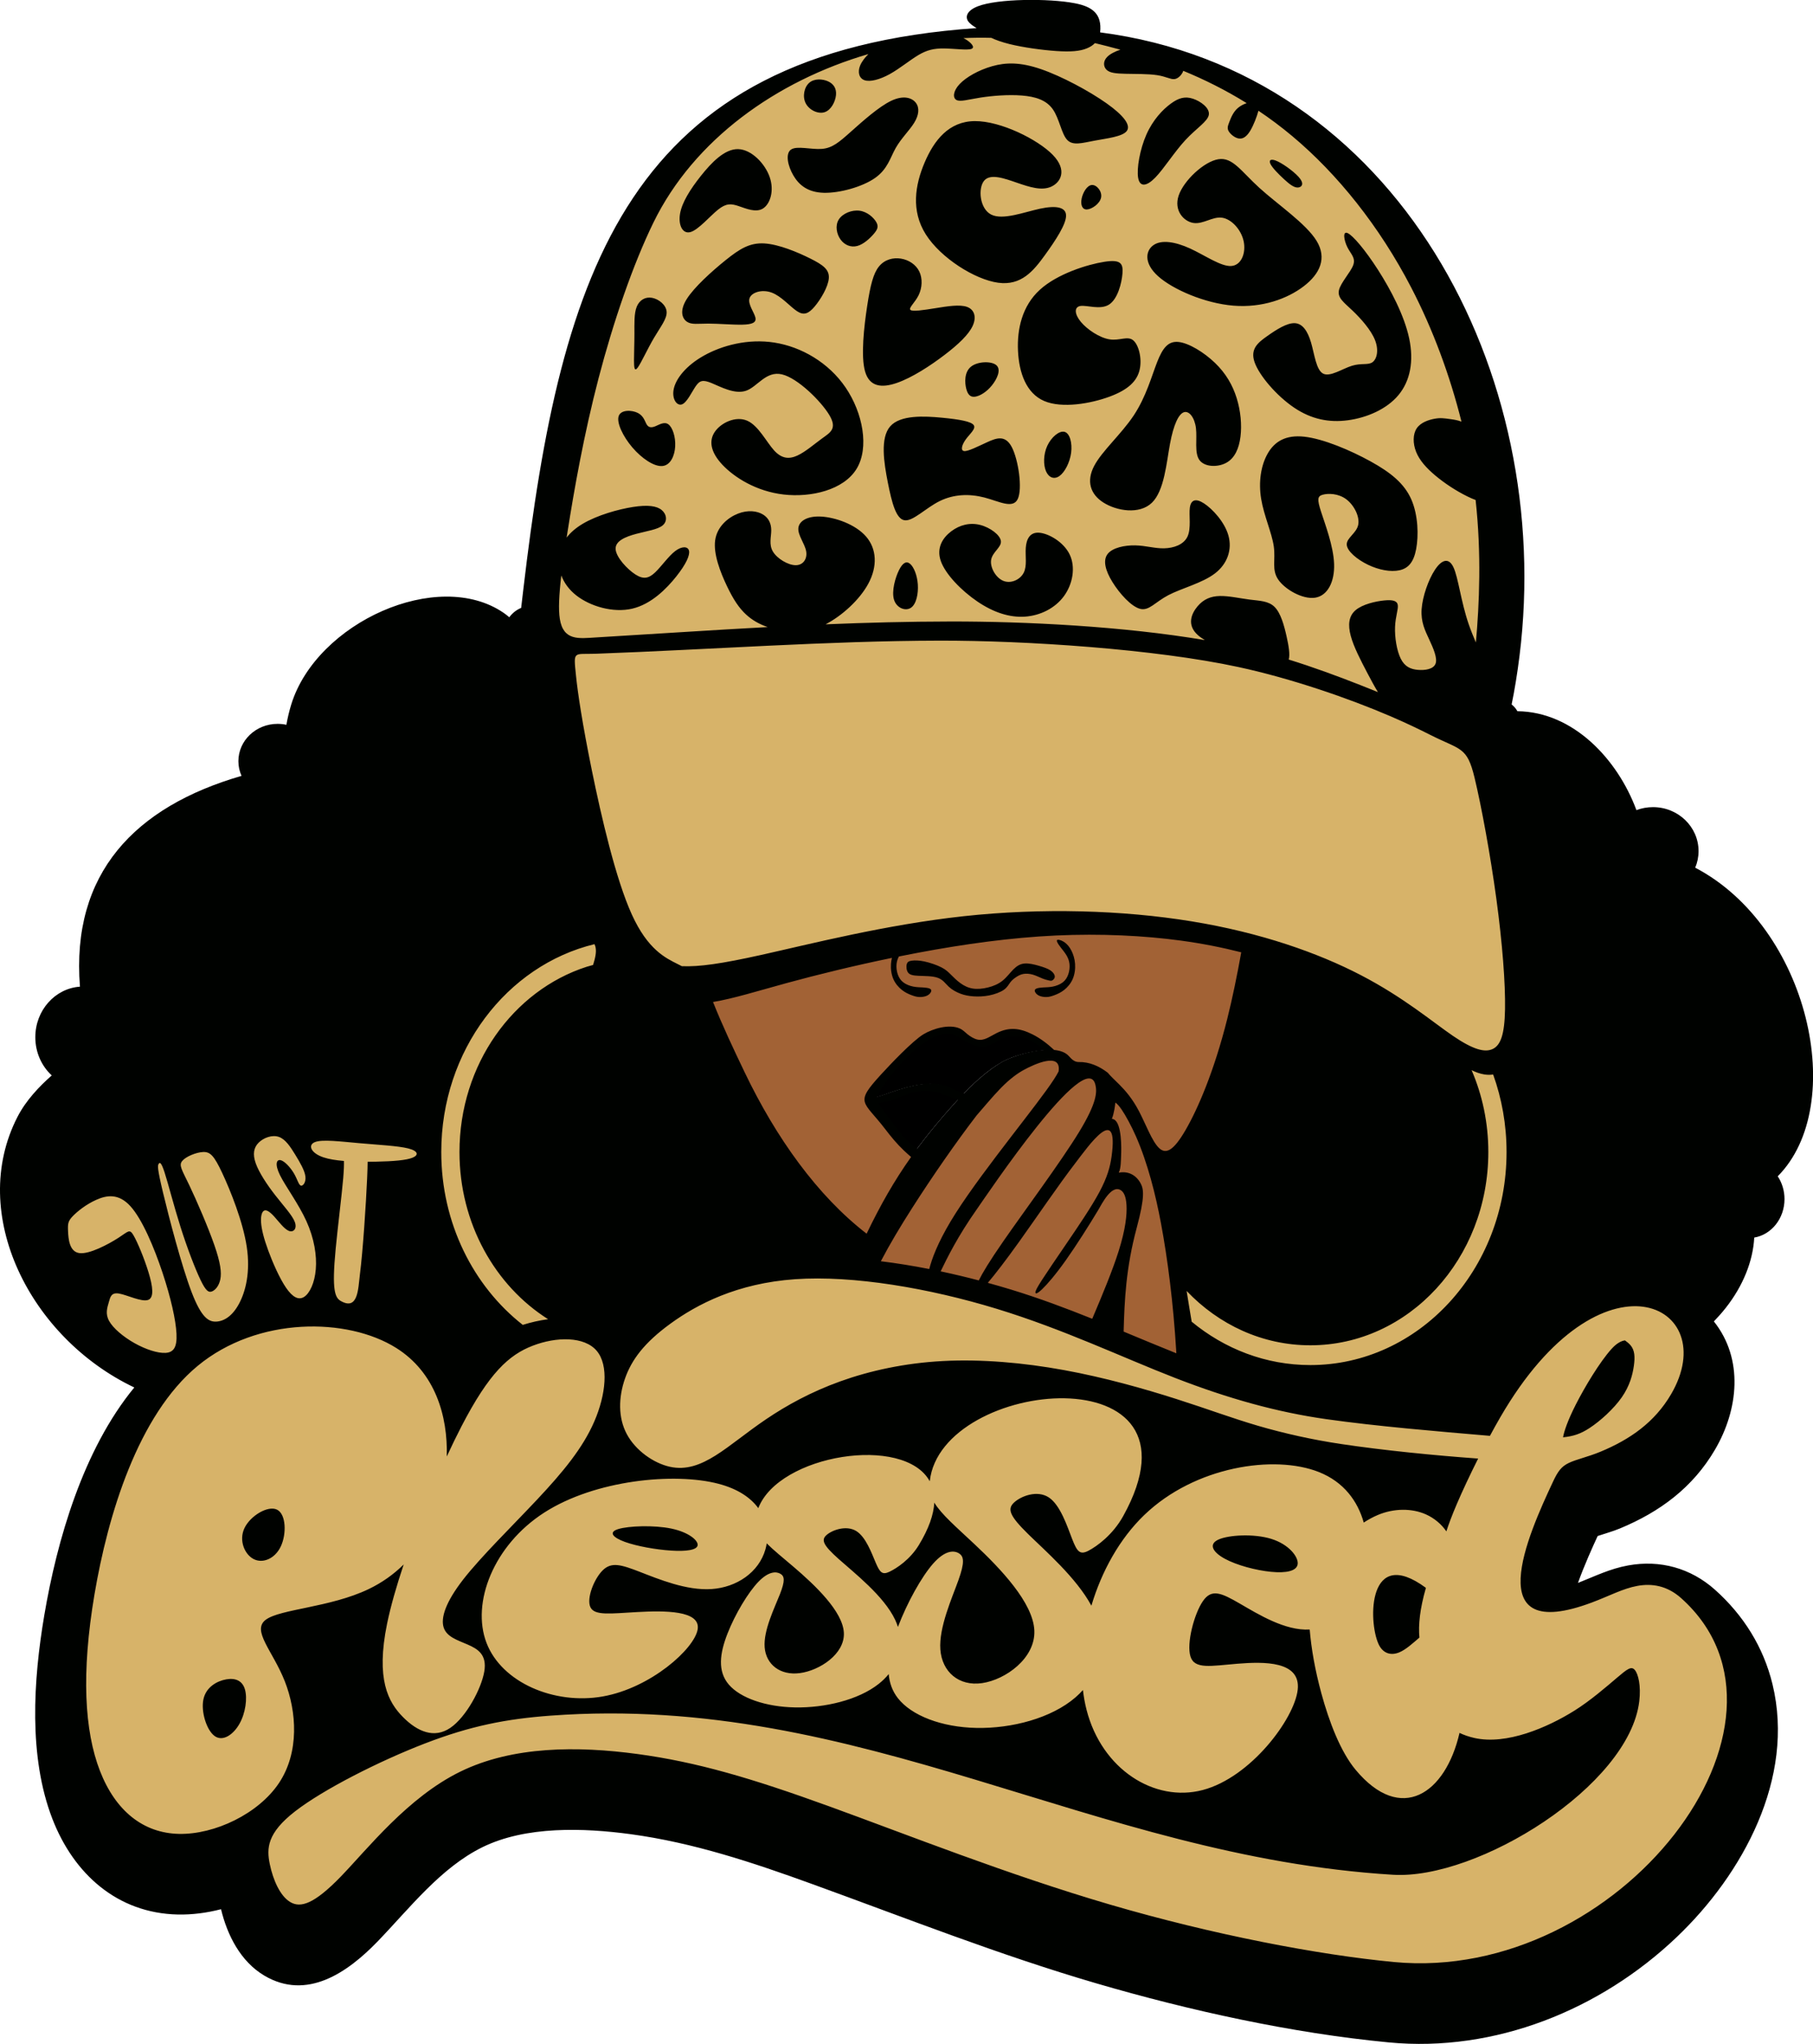 <?xml version="1.0" encoding="UTF-8"?>
<svg xmlns="http://www.w3.org/2000/svg" xmlns:xlink="http://www.w3.org/1999/xlink" width="567.3pt" height="639.2pt" viewBox="0 0 567.3 639.2" version="1.1">
<defs>
<clipPath id="clip1">
  <path d="M 0 0 L 567.301 0 L 567.301 639.199 L 0 639.199 Z M 0 0 "/>
</clipPath>
</defs>
<g id="surface1">
<path style=" stroke:none;fill-rule:evenodd;fill:rgb(0%,0%,0%);fill-opacity:1;" d="M 299.715 343.922 C 299.348 344.32 298.98 344.723 298.617 345.129 C 294.527 349.668 290.594 354.348 286.949 359.258 L 286.734 359.551 L 286.438 359.344 C 285.406 358.621 284.426 357.824 283.527 356.945 C 281.645 355.105 280.004 352.859 278.426 350.75 C 277.105 348.992 275.715 347.223 274.496 345.398 L 273.906 344.512 L 274.48 344.422 C 274.672 344.391 274.859 344.359 275.047 344.324 C 276.242 344.113 277.434 343.824 278.594 343.461 C 279.918 343.051 281.211 342.535 282.496 342.016 C 286.57 340.359 290.641 339.973 294.816 341.547 C 296.301 342.105 297.656 342.781 299.199 343.215 C 299.312 343.246 299.426 343.277 299.535 343.309 L 300.141 343.465 Z M 326.41 328.484 C 322.559 328.773 316.906 330.227 313.582 332.117 C 309.203 334.609 305.109 338.332 301.605 341.93 L 301.457 342.082 L 301.25 342.035 C 300.871 341.941 300.496 341.832 300.129 341.699 C 298.789 341.227 297.531 340.508 296.219 339.953 C 291.227 337.832 284.535 339.707 279.625 341.34 C 277.867 341.926 276.051 342.688 274.254 343.109 L 273.316 343.332 L 273.734 342.59 C 274.074 341.98 274.406 341.371 274.762 340.773 C 276.035 338.617 277.559 336.523 279.168 334.605 C 283.012 330.043 291.203 321.289 297.852 322.922 C 299.109 323.23 300.289 324.09 301.395 324.746 C 302.574 325.438 303.922 326.113 305.238 326.488 C 306.383 326.816 307.457 326.891 308.602 326.516 C 309.77 326.133 310.887 325.371 311.961 324.781 C 314.16 323.57 316.699 323.074 319.168 323.629 C 321.008 324.039 322.824 325.008 324.363 326.074 C 325.145 326.617 325.898 327.211 326.625 327.828 L 327.316 328.418 Z M 326.41 328.484 "/>
<path style=" stroke:none;fill-rule:evenodd;fill:rgb(84.375%,70.117%,41.185%);fill-opacity:1;" d="M 460.559 334.285 C 461.789 334.895 463.074 335.371 464.434 335.586 C 465.305 335.723 466.199 335.754 467.07 335.609 L 467.375 335.559 L 467.48 335.852 C 470.301 343.668 471.699 351.922 471.699 360.227 C 471.699 384.73 459.199 408.539 437.316 420.301 C 428.863 424.84 419.535 427.227 409.934 427.227 C 396.164 427.227 383.16 422.32 372.566 413.578 L 372.461 413.488 L 372.438 413.352 C 371.883 410.148 371.371 406.938 370.852 403.73 L 370.66 402.539 L 371.492 403.414 C 381.594 414.016 395.199 420.293 409.934 420.293 C 418.523 420.293 426.875 418.156 434.438 414.094 C 454.059 403.551 465.25 382.191 465.25 360.227 C 465.25 351.477 463.52 342.809 460.047 334.77 L 459.645 333.832 Z M 460.559 334.285 "/>
<path style=" stroke:none;fill-rule:evenodd;fill:rgb(63.477%,38.426%,20.776%);fill-opacity:1;" d="M 346.254 335.668 C 343.699 333.723 340.727 332.379 337.465 332.445 C 335.984 332.477 334.984 331.484 334.066 330.449 C 333.008 329.258 331.254 328.82 329.727 328.672 L 329.602 328.66 L 329.508 328.574 C 327.512 326.711 325.262 324.98 322.812 323.758 C 319.066 321.887 315.879 321.418 312.027 323.312 C 310.973 323.832 309.961 324.484 308.895 324.961 C 307.852 325.426 306.801 325.664 305.664 325.406 C 304.527 325.152 303.312 324.402 302.414 323.672 C 301.613 323.027 301.035 322.352 300.066 321.922 C 296.883 320.516 291.859 322.023 289.031 323.742 C 287.934 324.41 286.84 325.344 285.875 326.191 C 284.562 327.344 283.297 328.559 282.051 329.789 C 279.941 331.879 277.875 334.039 275.867 336.23 C 274.492 337.734 272.914 339.438 271.801 341.145 C 271.246 342 270.699 343.031 270.816 344.086 C 270.945 345.266 271.934 346.473 272.664 347.355 C 274.184 349.188 275.738 350.918 277.195 352.82 C 279.012 355.195 280.859 357.441 283.039 359.5 C 283.758 360.18 284.488 360.848 285.246 361.48 L 285.508 361.703 L 285.309 361.984 C 279.91 369.594 275.48 377.527 271.426 385.926 L 271.227 386.34 L 270.859 386.059 C 254.273 373.277 241.574 354.18 232.602 335.473 C 229.117 328.215 225.66 320.922 222.68 313.441 L 222.508 313.008 L 222.969 312.934 C 226.477 312.355 229.969 311.457 233.398 310.527 C 237.629 309.379 241.84 308.148 246.07 306.992 C 256.922 304.027 267.914 301.414 278.934 299.145 L 279.516 299.023 L 279.371 299.602 C 279.223 300.191 279.125 300.797 279.082 301.406 C 278.977 302.914 279.188 304.574 279.793 305.969 C 280.352 307.258 281.289 308.406 282.391 309.266 C 283.289 309.965 284.254 310.434 285.312 310.832 C 286.07 311.117 286.797 311.344 287.613 311.375 C 288.336 311.402 289.215 311.285 289.863 310.969 C 290.281 310.762 290.766 310.359 290.922 309.906 C 291.012 309.648 290.902 309.555 290.66 309.449 C 290.137 309.219 289.215 309.156 288.641 309.125 C 287.621 309.066 286.648 309.055 285.633 308.855 C 284.516 308.633 283.309 308.191 282.395 307.5 C 281.469 306.805 280.859 305.871 280.484 304.781 C 280.117 303.723 279.961 302.496 280.078 301.383 C 280.172 300.496 280.445 299.672 280.859 298.891 L 280.945 298.734 L 281.117 298.699 C 283.094 298.301 285.074 297.914 287.059 297.543 C 301.312 294.859 315.805 292.812 330.301 292.137 C 343.266 291.531 356.574 291.984 369.438 293.727 C 375.836 294.59 382.148 295.812 388.402 297.406 L 388.742 297.492 L 388.68 297.836 C 387.426 304.824 386.02 311.82 384.289 318.707 C 382.488 325.891 380.293 333.027 377.594 339.926 C 375.781 344.559 373.688 349.277 371.184 353.578 C 370.008 355.605 367.113 360.625 364.215 360.242 C 363.461 360.145 362.82 359.723 362.285 359.203 C 360.516 357.484 358.918 353.793 357.871 351.535 C 357.262 350.227 356.656 348.914 355.988 347.637 C 354.309 344.438 352.363 341.84 349.812 339.293 C 348.625 338.102 347.332 336.961 346.254 335.668 Z M 275.211 394.203 C 278.188 388.496 281.539 382.977 285.004 377.555 C 287.531 373.594 290.082 369.648 292.699 365.742 C 296.621 359.887 300.723 354.008 305.199 348.559 C 307.629 345.605 310.207 342.613 312.887 339.887 C 315.086 337.648 317.477 335.625 320.25 334.129 C 321.652 333.375 323.137 332.68 324.633 332.137 C 327.66 331.043 332.266 330.195 331.527 335.086 L 331.516 335.148 L 331.488 335.203 C 331.051 336.062 330.535 336.898 330.008 337.707 C 328.316 340.312 326.402 342.844 324.527 345.324 C 321.898 348.805 319.223 352.254 316.562 355.715 C 314.324 358.629 312.09 361.551 309.887 364.496 C 306.219 369.398 302.547 374.41 299.262 379.574 C 296.141 384.477 293.055 390.078 291.383 395.68 C 291.266 396.086 291.148 396.492 291.043 396.906 L 290.957 397.246 L 290.609 397.18 C 285.602 396.195 280.562 395.371 275.496 394.75 L 274.961 394.684 Z M 293.918 397.379 C 295.25 394.645 296.598 391.953 298.082 389.297 C 300.309 385.301 302.766 381.441 305.402 377.707 C 307.266 375.066 309.07 372.383 310.934 369.742 C 314.219 365.074 317.574 360.449 321.051 355.922 C 324.707 351.172 328.648 346.215 332.906 341.988 C 334.473 340.434 339.098 335.844 341.633 337.035 C 342.477 337.434 342.867 338.328 343.059 339.188 C 343.438 340.883 343.262 342.383 342.793 344.047 C 341.828 347.473 339.711 351.176 337.867 354.195 C 334.18 360.23 329.961 366.133 325.863 371.898 C 321.969 377.375 318.008 382.809 314.18 388.328 C 312.449 390.828 310.738 393.355 309.137 395.938 C 308.215 397.43 307.301 398.969 306.523 400.543 L 306.387 400.816 L 306.09 400.738 C 302.145 399.703 298.168 398.754 294.176 397.906 L 293.707 397.809 Z M 324.293 404.012 C 324.719 403.812 325.562 403.027 325.758 402.844 C 328.43 400.281 331 396.832 333.133 393.824 C 336.699 388.797 340.062 383.461 343.23 378.176 C 344.496 376.062 347.574 369.75 350.848 371.867 C 352.363 372.848 352.691 375.172 352.785 376.812 C 353.051 381.488 351.691 386.949 350.293 391.363 C 348.039 398.488 344.961 405.645 342.031 412.516 L 341.887 412.855 L 341.547 412.719 C 333.23 409.383 324.84 406.246 316.27 403.629 C 313.828 402.883 311.375 402.172 308.914 401.496 L 308.348 401.34 L 308.727 400.895 C 312.141 396.879 315.336 392.492 318.402 388.211 C 324.32 379.957 329.973 371.418 336.16 363.375 C 337.391 361.777 338.582 360.156 339.852 358.586 C 341.008 357.148 344.805 352.312 346.984 353.07 C 349.273 353.863 348.328 360.086 348.098 361.738 C 347.527 365.836 346.211 369.262 344.262 372.902 C 341.348 378.344 337.594 383.699 334.113 388.805 C 331.484 392.664 328.793 396.523 326.266 400.445 C 325.965 400.906 324.457 403.207 324.293 404.012 Z M 351.133 416.375 C 351.273 411.301 351.473 406.254 352.012 401.203 C 352.637 395.324 353.699 389.559 355.234 383.844 C 356.047 380.82 357.027 377.109 357.18 373.965 C 357.246 372.586 357.152 371.41 356.488 370.18 C 355.164 367.734 352.824 366.508 350.066 367.043 L 349.312 367.191 L 349.66 366.508 C 350.324 365.195 350.277 362.672 350.348 361.188 C 350.445 359.035 350.527 351.449 348.316 350.371 C 348.148 350.285 347.957 350.234 347.773 350.199 L 347.328 350.121 L 347.488 349.699 C 347.844 348.766 348.082 347.773 348.258 346.793 C 348.383 346.109 348.48 345.414 348.547 344.727 L 348.602 344.117 L 349.117 344.445 C 349.914 344.953 350.664 345.949 351.188 346.715 C 352.906 349.227 354.469 352.355 355.699 355.152 C 359.441 363.648 361.863 373.344 363.566 382.457 C 366.012 395.527 367.539 408.988 368.324 422.258 L 368.41 423.734 L 367.863 423.516 C 362.344 421.301 356.859 419.004 351.363 416.73 L 351.125 416.633 Z M 328.418 303.746 C 327.449 303.09 326 302.66 324.879 302.336 C 323.555 301.957 321.891 301.52 320.52 301.641 C 319.195 301.762 318.215 302.434 317.289 303.355 C 316.105 304.539 315.16 305.887 313.836 306.949 C 312.473 308.039 310.84 308.707 309.156 309.125 C 307.574 309.516 305.805 309.719 304.184 309.453 C 302.699 309.211 301.391 308.566 300.18 307.688 C 299.094 306.898 298.145 305.965 297.199 305.016 C 296.25 304.066 295.504 303.402 294.277 302.777 C 292.746 302 290.742 301.344 289.062 300.988 C 287.859 300.73 286.508 300.582 285.281 300.75 C 284.68 300.832 284.188 300.934 284.012 301.57 C 283.824 302.25 283.93 303.324 284.371 303.895 C 284.965 304.66 286.551 304.699 287.422 304.738 C 289.285 304.82 291.719 304.75 293.469 305.375 C 295.172 305.988 295.816 307.102 297.035 308.242 C 298.035 309.172 299.316 309.879 300.59 310.355 C 301.879 310.84 303.145 311.07 304.516 311.164 C 306.121 311.273 307.758 311.199 309.34 310.887 C 310.785 310.602 312.609 310.031 313.812 309.184 C 314.793 308.496 315.09 307.785 315.777 306.895 C 316.328 306.18 317.027 305.625 317.781 305.137 C 318.52 304.66 319.23 304.309 320.109 304.16 C 321.113 303.992 322.215 304.102 323.191 304.383 C 324.23 304.68 325.176 305.18 326.176 305.578 C 326.867 305.855 327.605 306.082 328.336 306.227 C 328.625 306.285 328.82 306.348 329.07 306.184 C 329.352 305.992 329.605 305.691 329.59 305.332 C 329.57 304.703 328.898 304.07 328.418 303.746 Z M 331 294.211 C 331.012 294.262 331.031 294.324 331.043 294.352 C 331.242 294.875 331.762 295.555 332.105 295.996 C 332.719 296.793 333.363 297.551 333.891 298.41 C 334.453 299.332 334.828 300.301 334.945 301.383 C 335.062 302.496 334.91 303.723 334.543 304.781 C 334.164 305.871 333.555 306.805 332.629 307.5 C 331.715 308.191 330.508 308.633 329.391 308.855 C 328.375 309.055 327.406 309.066 326.383 309.125 C 325.809 309.156 324.891 309.219 324.363 309.449 C 324.121 309.555 324.012 309.648 324.102 309.906 C 324.258 310.359 324.742 310.762 325.16 310.969 C 325.809 311.285 326.691 311.402 327.41 311.375 C 328.227 311.344 328.953 311.117 329.711 310.832 C 330.77 310.434 331.734 309.965 332.633 309.266 C 333.738 308.406 334.672 307.258 335.23 305.969 C 335.836 304.574 336.047 302.914 335.941 301.406 C 335.844 300.035 335.469 298.656 334.848 297.43 C 334.379 296.512 333.738 295.625 332.902 295.008 C 332.449 294.672 331.629 294.234 331.051 294.211 C 331.039 294.211 331.02 294.207 331 294.211 Z M 331 294.211 "/>
<path style=" stroke:none;fill-rule:evenodd;fill:rgb(84.375%,70.117%,41.185%);fill-opacity:1;" d="M 211.895 301.824 C 209.312 300.531 207.191 299.371 205.02 297.402 C 201.625 294.32 199.168 290.242 197.285 286.105 C 195.5 282.191 194.078 278.004 192.812 273.895 C 191.324 269.062 190.023 264.156 188.82 259.242 C 187.332 253.16 185.992 247.039 184.738 240.902 C 183.496 234.812 182.336 228.695 181.336 222.559 C 180.727 218.812 180.152 215.023 179.773 211.246 C 179.633 209.828 179.43 208.309 179.41 206.887 C 179.398 206.156 179.43 205.23 179.988 204.684 C 180.543 204.141 181.508 204.094 182.242 204.07 C 183.637 204.023 185.035 204.062 186.438 204.016 C 222.25 202.711 258.078 199.984 293.926 199.918 C 309.34 199.891 324.918 200.621 340.285 201.855 C 348.633 202.527 356.98 203.367 365.285 204.457 C 372.715 205.43 380.172 206.602 387.496 208.18 C 392.418 209.242 397.301 210.496 402.141 211.883 C 413.289 215.078 424.477 219.008 435.133 223.586 C 439.344 225.395 443.488 227.336 447.578 229.406 C 449.684 230.473 451.82 231.402 453.957 232.398 C 455.355 233.051 456.805 233.77 457.941 234.832 C 460.125 236.867 461.012 240.285 461.684 243.086 C 462.762 247.559 463.676 252.098 464.531 256.613 C 465.59 262.199 466.547 267.809 467.41 273.43 C 467.801 275.965 468.168 278.5 468.516 281.039 C 469.395 287.516 470.125 294.031 470.633 300.547 C 471.02 305.52 471.316 310.609 471.227 315.598 C 471.16 319.203 471.066 326.473 467.164 328.336 C 463.305 330.18 457.402 326.289 454.367 324.223 C 450.391 321.512 446.57 318.508 442.629 315.73 C 437.16 311.871 431.539 308.344 425.594 305.254 C 409.312 296.789 390.816 291.406 372.758 288.457 C 349.605 284.676 324.832 284.312 301.508 286.848 C 289.723 288.125 278.016 290.195 266.418 292.621 C 256.973 294.59 247.617 296.855 238.203 298.941 C 233.219 300.051 228.156 301.121 223.102 301.84 C 219.852 302.301 216.539 302.613 213.254 302.477 L 213.172 302.473 L 213.098 302.434 C 212.699 302.227 212.297 302.023 211.895 301.82 Z M 211.895 301.824 "/>
<path style=" stroke:none;fill-rule:evenodd;fill:rgb(84.375%,70.117%,41.185%);fill-opacity:1;" d="M 240.148 196.43 C 222.215 197.387 204.297 198.602 186.371 199.668 C 180.684 200.008 175.859 200.641 174.719 193.547 C 174.07 189.488 174.703 183.938 175.184 179.863 L 175.363 178.344 L 175.906 179.777 C 176.828 182.219 178.453 184.273 180.504 185.875 C 184.996 189.383 192.031 191.234 197.641 189.93 C 203.156 188.652 207.836 184.281 211.258 179.965 C 212.391 178.539 215.609 174.258 215.145 172.266 C 215.102 172.07 215.012 171.891 214.863 171.754 C 213.988 170.957 212.137 172.027 211.414 172.578 C 209.109 174.336 207.316 177.188 205.176 179.215 C 202.992 181.293 201.145 181.586 198.547 179.922 C 196.215 178.426 192.324 174.562 192.172 171.672 C 192.008 168.504 196.5 167.18 198.883 166.539 C 200.918 165.996 205.531 165.238 207.051 163.945 C 208.457 162.75 208.035 160.82 206.727 159.734 C 204.648 158.012 200.488 158.477 198.047 158.859 C 193.074 159.633 186.828 161.484 182.477 164.059 C 180.602 165.168 178.848 166.555 177.516 168.293 L 176.621 169.461 L 177.137 166.168 C 179.66 150.027 182.723 133.926 186.855 118.113 C 187.531 115.531 188.234 112.957 188.969 110.391 C 191.078 103.004 193.426 95.668 196.062 88.449 C 198.422 81.992 201.027 75.555 204.043 69.379 C 217.086 42.691 243.578 24.645 271.551 16.488 L 272.973 16.074 L 271.918 17.113 C 270.957 18.062 269.922 19.324 269.406 20.582 C 268.805 22.047 268.801 24.074 270.566 24.672 C 272.695 25.398 276.312 23.801 278.148 22.785 C 281.293 21.047 284.012 18.672 287.082 16.852 C 289.836 15.223 292.102 14.688 295.293 14.723 C 296.164 14.73 297.035 14.777 297.902 14.832 C 299.086 14.906 302.762 15.266 303.766 14.875 C 304.766 14.484 302.219 12.754 301.836 12.527 C 301.637 12.41 301.43 12.305 301.219 12.207 L 299.828 11.562 L 301.359 11.492 C 304.273 11.359 307.191 11.324 310.105 11.406 L 310.184 11.406 L 310.254 11.441 C 312.055 12.289 314.039 12.902 315.969 13.379 C 320.527 14.5 325.828 15.215 330.52 15.531 C 333.379 15.723 337.086 15.852 339.789 14.75 C 340.734 14.363 341.547 13.91 342.254 13.168 L 342.402 13.012 L 342.613 13.062 C 345.281 13.711 347.945 14.391 350.594 15.117 L 351.789 15.445 L 350.609 15.832 C 349.309 16.262 347.641 16.988 346.66 17.969 C 345.66 18.969 345.348 20.488 346.453 21.523 C 347.625 22.617 350.578 22.609 352.078 22.641 C 355.316 22.715 358.879 22.582 362.059 23.074 C 363.223 23.254 364.27 23.555 365.387 23.91 C 365.949 24.094 366.727 24.367 367.328 24.312 C 368.336 24.215 369.27 23.207 369.672 22.34 C 369.723 22.227 369.77 22.109 369.805 21.988 L 369.918 21.582 L 370.309 21.742 C 377.203 24.578 383.871 27.941 390.207 31.879 L 390.867 32.289 L 390.133 32.547 C 389.238 32.867 388.316 33.32 387.582 33.93 C 386.246 35.031 385.559 36.59 384.953 38.164 C 384.617 39.035 384.191 39.891 384.695 40.781 C 385.223 41.699 386.488 42.68 387.543 42.875 C 389.035 43.148 390.094 41.801 390.785 40.672 C 391.84 38.941 392.805 36.438 393.332 34.477 L 393.469 33.973 L 393.902 34.266 C 397.586 36.73 401.133 39.391 404.531 42.238 C 419.918 55.121 432.648 71.988 441.863 89.762 C 448.715 102.977 453.977 117.273 457.582 131.711 L 457.754 132.406 L 457.082 132.152 C 456.023 131.75 454.984 131.566 453.871 131.406 C 452.031 131.145 450.684 130.934 448.844 131.273 C 446.953 131.625 444.672 132.422 443.543 134.086 C 442.199 136.066 442.539 139.02 443.383 141.129 C 444.535 144.004 446.941 146.414 449.281 148.371 C 452.273 150.875 455.727 153.133 459.234 154.852 C 460.059 155.258 460.906 155.645 461.77 155.953 L 461.992 156.031 L 462.016 156.262 C 463.648 171.09 463.441 186.07 462.105 200.91 L 461.973 202.387 L 461.391 201.023 C 460.574 199.117 459.785 197.195 459.113 195.234 C 457.949 191.836 457.152 188.355 456.379 184.855 C 455.891 182.648 455.328 179.547 454.375 177.52 C 452.793 174.148 450.676 176.152 449.223 178.359 C 447.133 181.523 445.375 186.73 445.125 190.52 C 444.879 194.176 445.988 196.594 447.465 199.77 C 448.352 201.676 450.258 205.566 449.457 207.652 C 448.645 209.762 445.457 209.973 443.531 209.805 C 440.887 209.57 439.094 208.52 437.883 206.102 C 436.508 203.348 435.938 199.012 436.062 195.953 C 436.121 194.527 436.348 193.18 436.621 191.781 C 436.762 191.078 437.031 189.934 436.926 189.227 C 436.695 187.699 434.164 187.992 433.109 188.094 C 430.422 188.355 426.43 189.266 424.34 191.043 C 422.023 193.008 422.215 196.023 422.941 198.711 C 423.992 202.621 426.32 206.863 428.211 210.453 C 429.23 212.383 430.258 214.328 431.395 216.191 L 431.988 217.164 L 430.938 216.734 C 429.098 215.988 427.254 215.258 425.41 214.531 C 418.062 211.633 410.613 208.902 403.066 206.57 L 402.723 206.465 L 402.816 206.117 C 403.301 204.293 402.562 200.984 402.152 199.152 C 401.539 196.383 400.504 192.043 398.492 190.031 C 396.605 188.145 393.41 188.145 390.926 187.828 C 387.91 187.445 384.629 186.641 381.609 186.711 C 378.84 186.773 376.711 187.676 374.91 189.816 C 372.609 192.547 372.051 195.676 374.992 198.293 C 375.633 198.859 376.371 199.355 377.105 199.793 L 378.812 200.816 L 376.852 200.484 C 366.289 198.707 355.594 197.488 344.922 196.598 C 329.152 195.285 313.227 194.656 297.402 194.68 C 284.352 194.699 271.305 195.027 258.262 195.562 L 256.578 195.633 L 258.074 194.859 C 263.117 192.242 268.555 187.34 271.27 182.332 C 273.785 177.695 274.254 172.141 270.625 167.973 C 267.52 164.406 261.438 162.105 256.801 161.863 C 254.578 161.75 250.32 162.242 250.098 165.18 C 249.945 167.199 252.129 170.027 252.535 172.246 C 252.992 174.738 251.582 177.074 248.898 177.074 C 246.285 177.074 242.781 174.863 241.453 172.637 C 240.062 170.309 240.871 168.219 240.871 165.781 C 240.871 163.84 240.152 162.176 238.445 161.152 C 236.223 159.816 233.328 160.004 230.988 160.918 C 227.535 162.262 224.586 165.18 224.062 168.965 C 223.465 173.297 225.852 179.141 227.691 183.008 C 229.23 186.23 231.012 189.465 233.68 191.898 C 235.605 193.66 237.793 194.844 240.25 195.703 L 242.039 196.328 Z M 441.176 156.262 C 438.758 150.77 433.684 147.367 428.602 144.562 C 422.91 141.422 414.438 137.598 408.02 136.887 C 403.203 136.352 399.379 137.652 396.906 141.98 C 394.582 146.043 394.164 151.305 394.902 155.855 C 395.125 157.211 395.449 158.551 395.82 159.875 C 396.797 163.379 398.363 167.211 398.863 170.777 C 399.059 172.16 399.055 173.504 399.016 174.895 C 398.988 176.027 398.941 177.203 399.133 178.324 C 399.297 179.301 399.633 180.16 400.188 180.977 C 402.242 183.992 407.656 187.059 411.371 186.492 C 415.934 185.797 417.129 180.148 416.992 176.32 C 416.801 170.879 414.574 165.191 412.918 160.055 C 412.535 158.863 411.535 156.145 412.449 155.016 C 412.762 154.629 413.234 154.434 413.703 154.301 C 416.176 153.609 419.297 154.23 421.352 155.746 C 423.699 157.48 425.941 161.273 425.254 164.246 C 425.152 164.684 424.988 165.098 424.773 165.488 C 424.605 165.801 424.406 166.098 424.195 166.379 C 423.453 167.375 421.66 168.953 421.699 170.223 C 421.777 172.59 426.242 175.312 428.152 176.23 C 430.902 177.555 434.691 178.59 437.742 177.918 C 440.957 177.215 442.094 174.629 442.668 171.617 C 443.562 166.914 443.125 160.691 441.176 156.262 Z M 376.449 157.68 C 374.609 156.484 372.961 156.141 372.602 158.738 C 372.195 161.648 373.141 165.074 371.844 167.883 C 370.535 170.719 367.082 171.73 364.188 171.797 C 361.164 171.863 358.188 170.934 355.133 170.871 C 352.629 170.82 348.402 171.332 346.793 173.434 C 345 175.77 347.039 179.695 348.332 181.785 C 349.965 184.422 353.754 189.27 356.812 189.996 C 357.199 190.09 357.586 190.109 357.98 190.055 C 359.074 189.902 360.164 189.137 361.047 188.512 C 362.465 187.512 363.781 186.551 365.328 185.738 C 369.906 183.34 375.742 182.129 379.855 178.977 C 383.445 176.227 385.168 171.973 383.945 167.562 C 382.934 163.902 379.594 159.727 376.449 157.68 Z M 258.875 25.727 C 257.227 24.977 254.82 24.852 253.375 26.117 C 251.812 27.484 251.43 30.25 252.367 32.078 C 253.297 33.883 255.816 35.316 257.824 34.672 C 259.734 34.055 260.949 31.516 261.133 29.645 C 261.309 27.824 260.535 26.484 258.875 25.727 Z M 268.844 66.211 C 266.691 65.922 263.855 66.918 262.68 68.812 C 261.582 70.582 262.086 73.059 263.258 74.66 C 264.383 76.203 266.188 77.004 268.07 76.5 C 269.914 76.012 271.816 74.273 273.031 72.855 C 273.949 71.789 274.559 70.945 273.781 69.59 C 272.82 67.906 270.77 66.473 268.844 66.211 Z M 284.484 176.586 C 283.152 175.41 282.086 177.355 281.57 178.387 C 280.418 180.688 279.25 184.82 280.008 187.352 C 280.527 189.078 282.367 190.602 284.219 189.965 C 284.395 189.902 284.566 189.82 284.727 189.719 C 286.566 188.516 286.871 184.754 286.734 182.73 C 286.609 180.91 285.922 177.852 284.484 176.586 Z M 306.484 164.461 C 303.406 163.691 300.336 164.492 297.824 166.375 C 294.898 168.57 293.387 171.637 294.652 175.258 C 296.27 179.891 301.941 185.031 305.992 187.77 C 310.293 190.68 315.328 192.777 320.609 192.414 C 325.219 192.098 329.781 189.914 332.535 186.145 C 335.082 182.66 336.219 177.504 334.281 173.5 C 332.754 170.34 328.531 167.152 325.023 166.914 C 322.301 166.727 321.441 168.934 321.266 171.254 C 321.078 173.766 321.742 176.961 320.566 179.246 C 319.34 181.629 316.215 182.984 313.688 181.93 C 311.238 180.91 309.188 177.492 309.703 174.848 C 309.77 174.5 309.887 174.164 310.035 173.84 C 310.211 173.461 310.43 173.102 310.672 172.762 C 311.32 171.848 312.855 170.383 312.734 169.219 C 312.504 166.996 308.461 164.957 306.484 164.461 Z M 332.934 135.359 C 332.086 135.121 331.043 135.766 330.418 136.277 C 329.387 137.117 328.52 138.309 327.961 139.508 C 326.953 141.688 326.598 144.941 327.57 147.188 C 328.27 148.805 329.68 149.602 331.23 148.484 C 333.141 147.109 334.41 143.762 334.711 141.48 C 334.906 139.969 334.844 135.891 332.934 135.359 Z M 379.824 113.688 C 377.176 111.141 372.301 107.633 368.629 107.258 C 364.98 106.887 363.477 110.438 362.352 113.293 C 361.34 115.855 360.512 118.496 359.504 121.07 C 358.281 124.207 356.855 127.246 354.988 130.059 C 353.984 131.57 352.863 133.012 351.703 134.41 C 350.016 136.449 348.23 138.402 346.52 140.422 C 345.113 142.078 343.609 143.93 342.605 145.859 C 340.359 150.172 341.23 154.156 345.375 156.785 C 349.387 159.336 356.336 160.527 360.094 156.898 C 363.938 153.188 364.691 143.801 365.66 138.625 C 366.105 136.246 367.504 129.387 370.27 128.504 C 370.484 128.434 370.707 128.402 370.934 128.41 C 373.234 128.484 374.297 132.016 374.516 133.832 C 374.656 135.012 374.637 136.23 374.617 137.418 C 374.586 139.195 374.441 142.051 375.504 143.559 C 377.113 145.836 381.188 145.559 383.402 144.367 C 386.266 142.832 387.32 139.492 387.695 136.469 C 388.184 132.574 387.688 128.293 386.523 124.551 C 385.211 120.336 383.016 116.754 379.824 113.688 Z M 406.504 56.16 C 405.223 54.34 401.664 51.781 399.652 50.805 C 399.395 50.68 397.906 50.023 397.652 50.359 C 397.547 50.496 397.715 50.906 397.777 51.031 C 398.441 52.438 400.711 54.562 401.914 55.668 C 402.816 56.5 404.551 58.137 405.84 58.211 C 407.297 58.289 407.164 57.102 406.504 56.16 Z M 421.438 73.18 C 421.359 73.145 421.148 73.062 421.066 73.121 C 420.562 73.445 421.312 75.801 421.477 76.227 C 421.59 76.52 421.719 76.809 421.859 77.09 C 422.855 79.086 424.586 80.488 423.723 82.926 C 423.262 84.242 422.156 85.727 421.363 86.883 C 420.633 87.957 419.531 89.531 419.25 90.801 C 419.16 91.207 419.148 91.613 419.242 92.02 C 419.621 93.652 422.168 95.645 423.367 96.785 C 425.953 99.242 429.199 102.832 430.516 106.156 C 431.363 108.293 431.754 111.98 429.594 113.527 C 429.469 113.613 429.34 113.691 429.203 113.758 C 428.395 114.152 427.379 114.156 426.496 114.191 C 425.281 114.238 424.191 114.336 423.02 114.699 C 420.609 115.449 416.125 118.332 413.766 117.117 C 411.777 116.094 411.008 112.121 410.539 110.125 C 410.312 109.164 410.09 108.203 409.816 107.254 C 409.164 105.02 407.852 101.535 405.074 101.387 C 402.516 101.25 398.742 103.879 396.664 105.344 C 393.754 107.398 391.488 109.219 392.844 113.098 C 394.559 118.008 400.711 124.18 405.039 127.098 C 410.172 130.562 415.566 131.82 421.672 130.996 C 427.301 130.238 433.5 127.707 437.207 123.273 C 441.301 118.375 441.777 111.875 440.492 105.844 C 438.953 98.621 434.758 90.719 430.777 84.52 C 429.305 82.227 423.906 74.262 421.438 73.18 Z M 373.039 31.16 C 370.469 30.324 368.555 31.137 366.449 32.688 C 363.203 35.078 360.605 38.5 358.98 42.172 C 357.48 45.559 355.777 51.949 356.434 55.547 C 357.043 58.91 359.719 56.676 361.141 55.223 C 363.312 52.996 365.27 50.07 367.176 47.586 C 368.254 46.18 369.363 44.781 370.57 43.48 C 372.105 41.832 373.77 40.426 375.418 38.906 C 376.215 38.172 377.625 36.883 377.801 35.762 C 378.133 33.633 374.746 31.711 373.039 31.16 Z M 300.445 26.508 C 299.691 27.309 298.082 29.582 299.121 30.684 C 299.191 30.758 299.273 30.82 299.363 30.871 C 299.988 31.219 301.219 31.039 301.891 30.938 C 303.457 30.699 305.012 30.352 306.582 30.102 C 310.762 29.445 315.449 29.109 319.668 29.441 C 323.43 29.734 327.348 30.625 329.645 33.887 C 330.422 34.988 330.973 36.285 331.449 37.539 C 332.074 39.176 332.934 42.164 334.102 43.414 C 334.359 43.695 334.66 43.918 335.004 44.082 C 336.809 44.941 340.426 43.922 342.336 43.566 C 344.484 43.168 350.91 42.418 352.199 40.676 C 353.965 38.293 347.367 33.562 345.949 32.559 C 340.223 28.508 332.16 24.199 325.523 21.918 C 320.41 20.164 315.762 19.523 310.5 21 C 307.16 21.941 302.855 23.941 300.445 26.508 Z M 198.852 115.031 C 198.973 114.934 199.133 114.723 199.184 114.652 C 199.781 113.832 200.32 112.738 200.793 111.84 C 201.52 110.449 202.23 109.051 202.973 107.668 C 203.379 106.914 203.793 106.168 204.227 105.434 C 205.125 103.902 206.141 102.43 207.012 100.887 C 207.559 99.918 208.207 98.641 208.137 97.492 C 208.012 95.461 205.754 93.797 203.887 93.453 C 201.887 93.082 200.254 94.16 199.504 96.008 C 198.609 98.207 198.805 101.863 198.805 104.246 C 198.805 107.043 198.672 109.836 198.672 112.629 C 198.672 112.965 198.672 114.59 198.852 115.031 Z M 240.434 55.516 C 239.145 51.727 235.121 47.039 230.848 46.953 C 226.449 46.863 222.047 52.008 219.504 55.199 C 217.027 58.312 213.754 62.852 213.074 66.844 C 212.812 68.367 212.84 71.316 214.531 72.09 C 214.957 72.285 215.414 72.281 215.859 72.16 C 218.227 71.504 222.238 66.914 224.371 65.207 C 226.77 63.285 228.332 63.094 231.145 64.031 C 233.242 64.73 236.359 66.125 238.449 64.836 C 239.66 64.094 240.395 62.609 240.734 61.277 C 241.211 59.387 241.055 57.352 240.434 55.516 Z M 311.469 114.465 C 309.844 112.98 305.602 113.594 303.973 114.91 C 302.113 116.41 302.086 119.398 302.648 121.504 C 303.012 122.863 303.578 123.891 305.121 123.609 C 306.953 123.277 308.848 121.652 309.98 120.254 C 310.977 119.027 313.004 115.863 311.469 114.465 Z M 294.66 130.949 C 290.188 130.523 281.957 129.844 278.746 133.527 C 275.434 137.32 277.188 146.195 278.102 150.828 C 278.566 153.16 280.008 161.828 283.004 162.277 C 284.176 162.453 285.746 161.496 286.691 160.891 C 288.371 159.812 289.953 158.59 291.645 157.523 C 292.344 157.086 293.062 156.672 293.805 156.305 C 298.266 154.109 303.227 153.934 307.984 155.156 C 309.793 155.621 311.527 156.293 313.32 156.785 C 314.398 157.082 316.023 157.469 317.074 156.91 C 317.527 156.668 317.832 156.281 318.047 155.824 C 319.664 152.379 317.926 143.316 316.203 139.984 C 314.367 136.43 312.039 137.176 308.973 138.57 C 307.48 139.25 303.086 141.531 301.586 141.375 C 301.289 141.344 301.012 141.23 300.812 141 C 299.961 140.012 301.246 137.91 301.852 137.086 C 302.039 136.824 302.242 136.574 302.449 136.324 C 302.91 135.77 304.836 133.875 304.289 133.102 C 303.309 131.715 296.254 131.102 294.66 130.949 Z M 281.77 81.191 C 279.305 80.793 276.863 81.535 275.254 83.5 C 273.004 86.25 272.164 92.242 271.641 95.66 C 270.809 101.078 269.492 110.891 270.969 116.02 C 272.375 120.906 276.387 120.746 280.453 119.336 C 285.48 117.59 290.965 113.902 295.195 110.68 C 298.035 108.52 302.395 105.012 303.926 101.715 C 304.883 99.645 304.844 97.184 302.418 96.281 C 299.988 95.379 295.199 96.289 292.645 96.699 C 291.332 96.91 285.547 98.031 284.547 97.133 C 284.383 96.984 284.445 97.07 284.359 96.875 C 284.086 96.234 284.875 95.289 285.234 94.809 C 285.891 93.93 286.551 93.066 287.035 92.074 C 288.062 89.953 288.273 87.156 287.23 85.012 C 286.211 82.902 284.035 81.559 281.77 81.191 Z M 286.215 32.348 C 284.496 30.059 281.156 30.754 278.953 31.801 C 274.797 33.773 269.859 38.336 266.371 41.441 C 263.66 43.855 260.918 46.578 257.113 46.879 C 255.98 46.973 254.809 46.887 253.68 46.785 C 252.219 46.66 248.906 46.168 247.66 47.016 C 245.602 48.41 247.555 53.027 248.496 54.633 C 250.57 58.168 253.574 59.75 257.688 59.859 C 262.492 59.988 269.551 58.07 273.496 55.309 C 275.219 54.102 276.438 52.668 277.461 50.844 C 278.336 49.285 278.977 47.613 279.852 46.059 C 280.711 44.539 281.793 43.156 282.891 41.801 C 283.84 40.629 284.879 39.418 285.664 38.129 C 286.688 36.461 287.527 34.098 286.215 32.348 Z M 345.5 82.191 C 339.086 83.191 330.395 86.414 325.535 90.852 C 320.215 95.707 318.504 102.715 318.832 109.668 C 319.105 115.504 320.898 122.477 326.797 125.004 C 332.418 127.414 341.43 125.691 346.996 123.629 C 350.957 122.168 355.148 119.918 356.16 115.465 C 356.707 113.047 356.332 108.25 354.207 106.609 C 353.988 106.441 353.75 106.316 353.484 106.238 C 352.668 106 351.609 106.191 350.785 106.316 C 349.52 106.504 348.352 106.641 347.07 106.441 C 343.848 105.945 339.914 103.336 337.848 100.852 C 336.922 99.746 335.504 97.504 336.508 96.066 C 336.836 95.594 337.355 95.352 337.914 95.262 C 339.281 95.043 341.539 95.566 343.027 95.629 C 344.27 95.684 345.609 95.582 346.691 94.914 C 349.332 93.281 350.547 88.312 350.77 85.406 C 350.832 84.602 350.887 83.379 350.352 82.707 C 349.449 81.582 346.699 82.004 345.5 82.191 Z M 341.629 58.164 C 340.121 58.23 339.012 60.809 338.746 62.09 C 338.531 63.125 338.469 65.141 340.012 65.074 C 341.57 65.004 343.762 63.23 344.086 61.676 C 344.375 60.266 343.125 58.102 341.629 58.164 Z M 329.07 48.637 C 323.961 43.383 312.312 38.133 304.926 38.191 C 296.926 38.258 292.441 44.188 289.562 50.965 C 286.477 58.238 285.477 66.027 289.93 73.055 C 294.156 79.723 304.457 86.926 312.297 87.996 C 319.191 88.934 322.863 84.617 326.527 79.566 C 328.355 77.051 333.121 70.5 333.121 67.383 C 333.121 64.039 327.324 65.172 325.457 65.57 C 321.328 66.449 313.715 69.328 309.902 67.387 C 309.59 67.227 309.301 67.039 309.027 66.82 C 307.73 65.781 306.961 64.18 306.609 62.586 C 306.18 60.656 306.238 57.871 307.535 56.258 C 309.816 53.426 315.496 55.789 318.242 56.734 C 321.242 57.766 325.562 59.375 328.66 58 C 330.082 57.367 331.266 56.156 331.578 54.598 C 332.031 52.34 330.562 50.172 329.07 48.637 Z M 369.086 61.211 C 368.453 63.09 368.527 65.07 369.625 66.762 C 370.465 68.055 371.867 69.066 373.41 69.301 C 376.371 69.75 379.203 67.234 382.309 67.648 C 385.836 68.117 388.711 71.992 389.422 75.266 C 390.113 78.434 389.117 83.266 385.188 83.504 C 382.379 83.676 377.895 80.973 375.43 79.652 C 374.348 79.074 373.258 78.504 372.141 77.992 C 369.242 76.668 364.133 74.887 361.152 76.844 C 360.902 77.008 360.668 77.199 360.461 77.414 C 359.516 78.375 359.16 79.668 359.359 80.992 C 359.652 82.965 361.078 84.727 362.516 86.02 C 368.016 90.969 378.531 94.566 385.922 95.164 C 393.438 95.773 401.598 93.797 407.637 89.168 C 412.262 85.625 414.898 80.934 411.57 75.473 C 409.309 71.762 404.594 67.973 401.227 65.227 C 398.719 63.184 396.152 61.168 393.754 58.992 C 391.695 57.121 389.848 55.098 387.844 53.188 C 386.559 51.961 384.977 50.566 383.199 50.164 C 382.535 50.012 381.871 50.004 381.199 50.109 C 376.633 50.848 370.543 56.902 369.086 61.211 Z M 215.102 93.688 C 213.945 95.535 212.793 98.695 215.062 100.242 C 215.176 100.32 215.297 100.391 215.422 100.453 C 216.793 101.117 219.949 100.77 221.516 100.77 C 225.07 100.77 228.656 101.18 232.195 101.102 C 233.246 101.078 236.297 101.145 235.93 99.375 C 235.535 97.48 233.41 95.234 234.094 93.113 C 234.48 91.902 235.742 91.184 236.898 90.863 C 238.395 90.449 240.059 90.559 241.508 91.094 C 242.824 91.582 244.039 92.434 245.129 93.305 C 246.555 94.449 248 95.957 249.5 96.941 C 251.664 98.359 252.957 97.418 254.488 95.625 C 256.234 93.574 258.688 89.641 258.887 86.93 C 258.93 86.379 258.875 85.836 258.672 85.316 C 257.938 83.41 255.062 82.012 253.352 81.156 C 249.293 79.125 243.582 76.707 239.047 76.445 C 234.211 76.164 230.836 78.676 227.227 81.574 C 223.395 84.652 217.66 89.594 215.102 93.688 Z M 199.34 129.426 C 197.914 128.699 194.508 128.246 193.859 130.199 C 193.008 132.75 196.512 137.809 198.078 139.637 C 199.914 141.785 204.027 145.551 207.102 145.316 C 209.75 145.109 210.695 141.711 210.816 139.531 C 210.914 137.711 210.441 134.133 208.855 132.953 C 207.75 132.133 206.195 133.16 205.125 133.594 C 203.926 134.082 202.77 134.156 202 132.957 C 201.094 131.551 201.098 130.32 199.34 129.426 Z M 211.125 121.555 C 210.883 122.609 210.871 123.816 211.312 124.824 C 211.559 125.391 212.047 126.055 212.719 126.117 C 212.863 126.129 213.008 126.109 213.148 126.062 C 214.543 125.598 216.422 121.793 217.316 120.5 C 218.891 118.215 220.312 118.41 222.746 119.406 C 225.785 120.652 229.906 122.961 233.27 121.777 C 234.859 121.219 236.379 119.793 237.707 118.766 C 239.816 117.133 241.902 116.012 244.664 116.652 C 249.727 117.824 257.125 125.168 259.746 129.559 C 260.59 130.973 261.379 132.77 260.59 134.383 C 259.98 135.625 258.527 136.523 257.434 137.312 C 254.961 139.105 252.316 141.504 249.551 142.762 C 246.512 144.145 244.117 143.531 241.859 141.055 C 239.387 138.344 236.973 133.316 233.543 131.844 C 230.266 130.434 225.875 132.359 223.934 135.145 C 221.52 138.605 223.719 142.355 226.242 145.035 C 231.012 150.102 238.289 153.43 245.148 154.223 C 252.66 155.094 263.367 153.328 267.617 146.383 C 271.324 140.328 269.484 131.488 266.59 125.488 C 265.902 124.066 265.113 122.691 264.23 121.383 C 259.234 114.016 250.992 108.844 242.211 107.453 C 234.883 106.297 226.844 107.855 220.379 111.469 C 216.73 113.508 212.109 117.25 211.125 121.555 Z M 211.125 121.555 "/>
<path style=" stroke:none;fill-rule:evenodd;fill:rgb(84.375%,70.117%,41.185%);fill-opacity:1;" d="M 186.266 295.047 C 186.293 295.102 186.32 295.156 186.344 295.215 C 187.039 296.781 186.723 298.684 186.301 300.281 C 186.164 300.801 186.012 301.316 185.852 301.832 L 185.793 302.035 L 185.59 302.086 C 184.922 302.258 184.25 302.434 183.594 302.645 C 180.582 303.617 177.664 304.867 174.875 306.363 C 155.258 316.906 144.066 338.266 144.066 360.227 C 144.066 380.906 153.945 401.031 171.625 412.191 L 172.5 412.742 L 171.473 412.879 C 168.809 413.227 166.168 413.824 163.609 414.641 L 163.418 414.699 L 163.266 414.578 C 146.656 401.566 137.617 381.168 137.617 360.227 C 137.617 335.734 150.109 311.941 171.977 300.176 C 176.355 297.82 181.012 296.023 185.844 294.852 L 186.133 294.781 Z M 186.266 295.047 "/>
<path style=" stroke:none;fill-rule:evenodd;fill:rgb(84.375%,70.117%,41.185%);fill-opacity:1;" d="M 140.109 453.707 C 141.355 451.059 142.645 448.422 143.992 445.82 C 147.148 439.73 150.945 433.047 155.621 427.98 C 158.758 424.574 162.117 422.129 166.445 420.461 C 172.293 418.203 182.289 416.711 186.906 422.137 C 189.164 424.793 189.617 428.668 189.43 432.023 C 189.195 436.289 187.918 440.723 186.227 444.629 C 182.254 453.805 175.121 461.859 168.34 469.082 C 165.91 471.672 163.438 474.227 160.973 476.781 C 158.059 479.797 155.141 482.812 152.293 485.887 C 149.836 488.547 147.379 491.277 145.156 494.137 C 142.652 497.352 137.68 504.355 139.098 508.793 C 140.02 511.684 143.859 512.809 146.367 513.898 C 150.516 515.695 152.648 517.836 151.828 522.746 C 150.863 528.492 145.891 537.332 141.02 540.629 C 135.477 544.387 129.918 541.422 125.723 537.172 C 122.867 534.281 121.062 531.16 120.09 527.191 C 118.574 520.992 119.406 513.812 120.672 507.648 C 121.855 501.891 123.562 496.117 125.406 490.512 C 122.426 493.25 119.062 495.512 115.402 497.266 C 113.527 498.164 111.582 498.926 109.609 499.59 C 104.414 501.344 99.078 502.406 93.727 503.531 C 90.996 504.105 85.512 505.137 83.297 506.797 C 82.75 507.207 82.316 507.715 82.102 508.371 C 81.445 510.363 83.145 513.43 84.066 515.133 C 85.945 518.609 87.898 521.855 89.363 525.559 C 93.379 535.723 93.777 548.391 87.523 557.766 C 81.117 567.375 67.387 574.074 55.918 573.84 C 43.371 573.586 35.195 565.109 30.84 553.895 C 24.43 537.375 26.23 515.535 29.121 498.465 C 33.137 474.746 42.328 442.68 61.543 426.805 C 70.699 419.242 82.355 415.203 94.145 414.516 C 104.16 413.93 115.535 415.785 124.137 421.207 C 135.477 428.355 140.059 440.895 140.109 453.707 Z M 409.391 509.941 C 405.699 510.082 401.938 508.965 398.57 507.543 C 394.77 505.938 391.273 503.852 387.715 501.789 C 385.688 500.617 381.695 498.102 379.254 498.742 C 378.109 499.047 377.27 499.941 376.617 500.887 C 374.164 504.449 371.449 513.684 372.781 517.879 C 372.977 518.492 373.281 519.039 373.77 519.469 C 374.969 520.527 377.059 520.582 378.566 520.555 C 381.363 520.5 384.262 520.109 387.055 519.883 C 388.848 519.734 390.648 519.621 392.445 519.598 C 396.336 519.543 402.352 519.824 405.023 523.109 C 406.27 524.637 406.562 526.527 406.348 528.445 C 405.926 532.152 403.66 536.461 401.676 539.566 C 398.848 543.992 395.246 548.16 391.297 551.617 C 387.023 555.359 381.875 558.66 376.336 560.117 C 373.551 560.848 370.66 561.105 367.789 560.887 C 361.293 560.398 355.25 557.539 350.434 553.207 C 344.992 548.309 341.34 541.785 339.535 534.719 C 339.078 532.945 338.742 531.141 338.504 529.324 C 337.941 529.914 337.352 530.477 336.738 531.012 C 328.754 537.953 315.906 540.902 305.484 540.699 C 297.258 540.543 285.922 538.105 280.562 531.238 C 278.973 529.199 278.07 526.898 277.723 524.387 C 276.922 525.289 276.039 526.113 275.09 526.859 C 268.25 532.262 257.336 534.438 248.73 534.289 C 242.035 534.172 232.301 532.391 227.691 527.023 C 223.629 522.293 225.137 515.977 227.199 510.711 C 229.262 505.438 233.086 498.367 236.988 494.336 C 238.727 492.539 241.723 490.297 244.312 491.805 C 244.562 491.953 244.793 492.129 244.98 492.352 C 246.254 493.852 244.91 497.113 244.309 498.648 C 242.449 503.395 239.141 509.938 239.559 515.109 C 240.016 520.742 244.789 523.512 250.137 522.816 C 255.883 522.066 263.914 517.18 263.598 510.598 C 263.258 503.562 253.094 494.586 247.902 490.16 C 245.316 487.957 242.516 485.754 240.074 483.379 C 239.992 483.789 239.895 484.191 239.781 484.59 C 237.609 492.219 230.246 496.758 222.602 497.273 C 214.98 497.789 206.98 494.574 200.008 491.875 C 197.609 490.945 193.457 489.16 190.875 489.977 C 190.074 490.227 189.406 490.688 188.809 491.266 C 186.684 493.328 183.617 499.508 185 502.414 C 185.086 502.594 185.191 502.762 185.324 502.914 C 186.305 504.059 188.582 504.145 189.965 504.164 C 193.023 504.207 196.234 503.883 199.305 503.715 C 201.105 503.617 202.91 503.539 204.715 503.523 C 208.18 503.492 216.379 503.508 218.25 507.121 C 218.652 507.898 218.727 508.746 218.582 509.598 C 217.922 513.492 212.977 518.242 210.062 520.625 C 204.871 524.871 198.484 528.324 192.008 530.09 C 190.863 530.402 189.711 530.66 188.547 530.867 C 181.598 532.086 174.172 531.312 167.629 528.684 C 161.582 526.254 156.008 522.102 152.895 516.27 C 152.477 515.48 152.105 514.668 151.785 513.832 C 149.137 506.91 150.23 499.02 153.078 492.344 C 156.523 484.266 162.641 477.406 170.004 472.672 C 175.992 468.824 182.973 466.211 189.867 464.527 C 196.016 463.027 202.438 462.176 208.766 462.039 C 214.035 461.922 219.738 462.277 224.855 463.621 C 229.488 464.836 234.07 467.043 237.098 470.852 C 240.828 462.293 252.195 457.52 260.688 455.727 C 266.516 454.496 273.051 454.129 278.91 455.332 C 283.355 456.246 288.012 458.223 290.613 462.09 C 292.707 449.301 306.891 441.613 318.309 438.668 C 324.836 436.984 332.07 436.316 338.758 437.336 C 344.398 438.191 350.305 440.387 353.988 444.957 C 356.727 448.359 357.727 452.469 357.516 456.781 C 357.219 462.82 354.609 469.016 351.715 474.234 C 349.289 478.609 345.141 482.902 340.676 485.246 C 337.156 487.09 336.184 484.289 335.062 481.406 C 333.57 477.582 331.41 470.867 327.883 468.551 C 324.801 466.527 319.977 467.762 317.461 470.125 C 317.062 470.5 316.684 470.949 316.539 471.488 C 315.91 473.805 320.516 478.082 321.922 479.461 C 328.645 486.055 336.578 492.855 341.32 501.145 C 344.488 490.918 349.973 480.906 357.707 473.469 C 365.426 466.047 375.508 461.117 385.934 458.871 C 394.312 457.066 404.555 456.742 412.656 459.922 C 419.84 462.742 424.668 468.215 426.859 475.516 C 428.137 474.707 429.48 473.988 430.875 473.398 C 435.664 471.371 441.445 471.066 446.254 473.207 C 448.648 474.273 450.781 475.957 452.371 478.047 C 453.273 475.34 454.344 472.672 455.465 470.055 C 457.441 465.453 459.609 460.902 461.852 456.426 C 447.734 455.398 433.465 453.996 419.473 451.902 C 410.688 450.59 401.93 448.68 393.406 446.184 C 384.801 443.66 376.355 440.52 367.809 437.789 C 356.332 434.129 344.598 430.938 332.746 428.777 C 320.434 426.531 307.488 425.301 294.973 425.965 C 284.117 426.539 273.242 428.613 263 432.289 C 254.824 435.223 247.16 439.164 239.961 444.02 C 237.043 445.984 234.238 448.086 231.43 450.195 C 229.012 452.004 226.574 453.844 224.016 455.445 C 219.504 458.277 214.809 460.215 209.426 459.02 C 203.938 457.801 198.371 453.586 195.711 448.609 C 192.812 443.18 193.141 436.641 195.125 430.965 C 197.75 423.453 203.188 418.168 209.5 413.586 C 221.16 405.113 234.309 400.629 248.68 399.625 C 256.129 399.105 263.762 399.492 271.176 400.305 C 279.426 401.207 287.648 402.684 295.73 404.559 C 301.148 405.812 306.523 407.254 311.84 408.875 C 321.906 411.949 331.711 415.691 341.441 419.684 C 350.219 423.285 358.93 427.094 367.773 430.527 C 383.125 436.488 398.734 441.098 415.066 443.41 C 431.887 445.789 448.988 447.148 465.914 448.59 C 466.926 446.715 467.961 444.848 469.031 443.004 C 476.223 430.59 487.125 416.367 500.703 410.512 C 508 407.359 517.652 406.434 523.477 412.953 C 529.398 419.578 527.199 429.211 523.133 436.156 C 517.945 445.012 510.191 450.422 500.855 454.293 C 499.031 455.051 497.176 455.652 495.297 456.242 C 493.875 456.691 492.332 457.145 490.988 457.785 C 488.387 459.031 487.379 460.965 486.188 463.508 C 484.055 468.062 481.973 472.641 480.176 477.344 C 478.023 482.996 473.531 495.699 477.996 501.074 C 482.246 506.184 492.969 502.602 497.926 500.742 C 500.441 499.797 502.883 498.707 505.367 497.695 C 507.57 496.797 509.824 495.969 512.172 495.539 C 517.461 494.578 522.168 495.855 526.195 499.449 C 532.742 505.289 537.363 512.527 539.434 521.078 C 542.102 532.082 540.148 543.621 535.887 553.957 C 531.02 565.746 523.031 576.465 513.824 585.223 C 493.215 604.836 464.688 616.637 436.035 613.914 C 422.254 612.602 408.406 610.328 394.836 607.625 C 378.828 604.438 362.91 600.543 347.246 595.965 C 331.41 591.336 315.785 585.973 300.273 580.352 C 286.57 575.383 272.957 570.168 259.258 565.203 C 239.605 558.082 220.109 551.664 199.324 548.855 C 181.289 546.422 160.758 546.188 144.098 554.344 C 142.27 555.242 140.488 556.234 138.758 557.309 C 132.016 561.492 125.992 566.855 120.441 572.496 C 115.762 577.242 111.457 582.297 106.832 587.07 C 104.246 589.738 100.918 592.965 97.617 594.73 C 95.738 595.73 93.633 596.367 91.555 595.594 C 91.207 595.465 90.871 595.301 90.551 595.109 C 86.848 592.902 84.809 587.043 83.969 583 C 83.801 582.195 83.66 581.387 83.586 580.57 C 83 574.16 87.285 569.793 92.016 566.125 C 95.547 563.387 99.516 560.957 103.395 558.742 C 108.129 556.039 113.008 553.543 117.934 551.215 C 122.77 548.93 127.695 546.789 132.684 544.863 C 140.414 541.883 148.18 539.539 156.336 538.051 C 161.59 537.094 166.883 536.5 172.207 536.109 C 194.426 534.477 216.367 535.859 238.316 539.547 C 259.09 543.039 279.398 548.484 299.57 554.465 C 321.602 561 343.453 568.125 365.695 573.93 C 388.773 579.949 411.992 584.422 435.836 585.875 C 442.758 586.297 450.309 584.578 456.836 582.375 C 464.832 579.68 472.637 575.82 479.781 571.34 C 492.699 563.238 510.559 548.125 512.48 531.938 C 512.766 529.539 512.848 524.43 511.168 522.438 C 511.023 522.262 510.84 522.098 510.613 522.039 C 509.574 521.77 506.828 524.324 506.105 524.938 C 501.848 528.559 497.512 532.273 492.762 535.242 C 488.594 537.852 484.051 540.125 479.418 541.781 C 473.773 543.797 467.133 545.176 461.184 543.84 C 459.707 543.508 458.254 543.043 456.871 542.414 C 454.984 550.242 450.293 560.457 441.66 562.371 C 434.496 563.957 428.102 558.812 423.816 553.668 C 418.617 547.43 415.18 537.504 413.035 529.66 C 411.285 523.254 409.953 516.57 409.391 509.941 Z M 86.445 472.41 C 84.297 471.336 80.957 473.324 79.371 474.695 C 78.316 475.609 77.336 476.754 76.742 478.023 C 75.277 481.137 76.312 485.621 79.504 487.211 C 79.898 487.41 80.32 487.547 80.754 487.621 C 83.699 488.133 86.27 485.895 87.453 483.387 C 87.977 482.27 88.309 481.016 88.477 479.797 C 88.77 477.684 88.703 473.535 86.445 472.41 Z M 70.793 525.504 C 67.59 526.055 64.664 528.105 63.945 531.422 C 63.258 534.594 64.555 540.594 67.305 542.562 C 70.09 544.555 73.246 541.105 74.512 538.875 C 76.098 536.07 77.105 531.5 76.195 528.387 C 75.43 525.746 73.328 525.066 70.793 525.504 Z M 508.281 419.527 C 506.785 419.793 505.414 420.984 504.438 422.07 C 501.98 424.797 499.758 428.211 497.84 431.34 C 496.246 433.941 494.73 436.621 493.344 439.344 C 491.922 442.133 490.156 445.844 489.469 449.012 C 492.43 448.66 494.551 447.895 497.129 446.203 C 500.656 443.891 504.633 440.215 507.059 436.742 C 509.133 433.77 510.293 430.605 510.793 427.031 C 511.078 424.984 511.262 422.574 509.832 420.887 C 509.395 420.371 508.832 419.93 508.281 419.527 Z M 445.664 496.668 C 442.617 494.457 437.359 491.301 433.715 493.793 C 428.781 497.168 429.418 509.121 431.602 513.922 C 432.793 516.535 434.996 517.449 437.645 516.34 C 439.742 515.461 441.914 513.426 443.672 511.914 C 443.238 506.891 444.293 501.488 445.664 496.668 Z M 280.906 507.656 C 281.406 506.395 281.938 505.141 282.5 503.902 C 284.738 498.953 287.992 492.82 291.59 488.73 C 293.535 486.516 297.121 483.449 300.219 485.438 C 300.461 485.594 300.684 485.773 300.875 485.992 C 302.547 487.867 300.887 492.238 300.18 494.215 C 297.922 500.547 294.035 508.984 294.535 515.781 C 295.043 522.707 300.258 526.938 307.16 525.945 C 314.617 524.875 323.559 518.113 323.195 509.867 C 322.793 500.68 310.91 489.066 304.535 483.082 C 302.023 480.727 299.441 478.418 296.984 476 C 295.445 474.48 293.812 472.797 292.543 470.988 C 292.047 475.34 289.961 479.711 287.73 483.363 C 285.621 486.824 282.078 490.07 278.398 491.82 C 275.496 493.203 274.645 491.27 273.605 488.84 C 272.309 485.816 270.52 480.789 267.586 479.039 C 265.043 477.523 260.996 478.406 258.848 480.234 C 258.523 480.512 258.195 480.863 258.086 481.285 C 257.648 482.988 261.551 486.293 262.609 487.234 C 268.59 492.566 276.883 498.988 280.348 506.344 C 280.551 506.773 280.738 507.215 280.906 507.656 Z M 397.613 481.566 C 395.758 480.988 393.754 480.695 391.82 480.566 C 388.871 480.371 384.027 480.527 381.309 481.773 C 377.656 483.453 381.449 486.059 383.379 487.105 C 387.305 489.238 393.234 490.707 397.691 491.133 C 399.434 491.301 405.355 491.715 405.602 488.984 C 405.723 487.641 404.578 486.07 403.703 485.16 C 402.062 483.465 399.848 482.262 397.613 481.566 Z M 209.887 478.348 C 205.648 477.465 197.574 477.242 193.5 478.492 C 193.137 478.602 192.059 478.969 192.016 479.457 C 191.938 480.391 194.918 481.559 195.562 481.793 C 199.734 483.305 205.465 484.207 209.918 484.496 C 211.051 484.566 217.605 484.914 217.844 483.152 C 217.961 482.277 216.609 481.184 215.996 480.758 C 214.242 479.543 211.957 478.777 209.887 478.348 Z M 209.887 478.348 "/>
<path style=" stroke:none;fill-rule:evenodd;fill:rgb(84.375%,70.117%,41.185%);fill-opacity:1;" d="M 50.586 373.094 C 50.027 370.762 49.363 368.168 49.062 365.785 C 48.98 365.141 48.879 364.371 49.223 363.781 C 49.348 363.562 49.512 363.352 49.77 363.289 C 50.773 363.047 51.531 365.762 51.73 366.367 C 52.469 368.605 53.086 370.926 53.723 373.199 C 54.59 376.273 55.461 379.352 56.406 382.402 C 56.523 382.785 56.645 383.168 56.766 383.551 C 57.773 386.746 58.875 389.922 60.066 393.055 C 60.961 395.41 61.918 397.812 63.012 400.086 C 63.367 400.828 64.625 403.566 65.68 403.562 C 65.816 403.562 65.953 403.527 66.082 403.477 C 67.422 402.973 68.227 401.27 68.488 399.961 C 69.113 396.832 67.641 392.328 66.625 389.414 C 65.602 386.477 64.43 383.566 63.23 380.699 C 61.828 377.355 60.363 374.012 58.797 370.738 C 58.09 369.254 57.289 367.758 56.641 366.25 C 56.305 365.465 55.93 364.488 56.18 363.625 C 56.27 363.316 56.426 363.043 56.629 362.797 C 57.938 361.184 61.418 359.922 63.469 359.844 C 63.926 359.828 64.379 359.859 64.82 359.984 C 67.156 360.66 68.859 364.637 69.789 366.625 C 73.004 373.48 76.359 382.281 77.496 389.789 C 78.398 395.746 77.949 402.398 75.066 407.797 C 73.559 410.629 71.141 413.383 67.73 413.621 C 67.539 413.637 67.344 413.641 67.152 413.633 C 65.605 413.586 64.465 412.816 63.473 411.676 C 61.75 409.695 60.438 406.555 59.512 404.133 C 57.672 399.32 56.188 394.203 54.793 389.242 C 53.289 383.895 51.879 378.496 50.586 373.094 Z M 20.836 385.043 C 20.73 382.77 20.75 381.785 22.359 380.086 C 24.367 377.973 27.273 375.984 29.93 374.809 C 34.191 372.922 37.715 373.285 41.012 376.926 C 44.488 380.762 47.398 387.707 49.234 392.531 C 49.902 394.285 50.527 396.051 51.117 397.828 C 52.312 401.418 53.383 405.078 54.223 408.77 C 54.828 411.426 55.383 414.301 55.516 417.027 C 55.66 419.98 55.355 423.18 51.777 423.41 C 48.68 423.609 44.449 421.797 41.801 420.305 C 39.059 418.762 35.27 416.031 33.727 413.234 C 32.516 411.035 32.953 409.375 33.59 407.137 C 34.176 405.078 34.645 403.691 37.207 404.109 C 39.336 404.461 44.281 406.738 46.098 406.137 C 48.367 405.387 46.465 399.371 46.023 397.934 C 45.703 396.879 45.352 395.832 44.977 394.793 C 44.031 392.148 42.777 388.859 41.355 386.441 C 41.199 386.172 40.801 385.488 40.457 385.426 C 39.949 385.332 37.637 387.074 37.164 387.379 C 34.316 389.215 28.09 392.652 24.703 392.199 C 21.359 391.754 20.957 387.715 20.836 385.043 Z M 115.324 363.641 C 115.305 365.23 115.238 366.82 115.168 368.406 C 114.945 373.453 114.633 378.508 114.273 383.547 C 113.91 388.617 113.523 393.758 112.879 398.801 C 112.406 402.516 112.371 410.574 106.34 407.121 C 104.891 406.293 104.461 404.777 104.234 403.219 C 104.012 401.688 104.004 400.051 104.039 398.504 C 104.102 395.82 104.324 393.113 104.578 390.445 C 105.281 383.074 106.316 375.711 106.938 368.344 C 107.074 366.711 107.203 365.008 107.172 363.359 C 105.145 363.184 102.926 362.887 101.016 362.246 C 99.52 361.746 96.41 360.215 96.918 358.168 C 97.094 357.461 97.695 357.016 98.344 356.762 C 99.871 356.172 102.492 356.289 104.113 356.375 C 106.883 356.527 109.656 356.844 112.422 357.086 C 112.836 357.121 113.25 357.156 113.664 357.191 C 116.316 357.414 118.973 357.598 121.621 357.848 C 123.594 358.035 125.785 358.238 127.711 358.723 C 128.625 358.953 130.719 359.566 130.68 360.809 C 130.656 361.574 129.824 362.059 129.207 362.316 C 126.469 363.469 120.547 363.555 117.559 363.613 C 116.812 363.629 116.07 363.637 115.324 363.641 Z M 92.629 360.879 C 93.77 362.738 95.59 365.645 95.855 367.812 C 95.953 368.633 95.848 369.547 95.418 370.266 C 95.117 370.77 94.535 371.293 93.902 371.066 C 93.344 370.863 92.996 370.059 92.766 369.551 C 92.383 368.699 92.027 367.871 91.551 367.059 C 90.848 365.875 88.973 363.406 87.617 363.129 C 87.477 363.102 87.316 363.098 87.188 363.168 C 86.227 363.688 87.578 366.719 87.871 367.305 C 88.68 368.941 89.719 370.559 90.691 372.105 C 91.918 374.066 93.148 376.023 94.277 378.047 C 94.934 379.223 95.559 380.418 96.117 381.648 C 98.23 386.297 99.531 391.785 99.109 396.914 C 98.879 399.699 97.82 404.203 95.285 405.84 C 92.77 407.461 90.438 404.809 89.125 402.898 C 86.859 399.598 84.867 394.887 83.48 391.102 C 82.492 388.41 81.438 385.18 81.242 382.305 C 81.164 381.164 81.16 378.828 82.395 378.223 C 83.633 377.609 85.227 379.305 85.961 380.105 C 87.023 381.273 89.031 383.977 90.426 384.531 C 90.77 384.668 91.18 384.707 91.512 384.508 C 92.246 384.059 92.062 382.906 91.816 382.242 C 91.367 381.023 90.301 379.645 89.504 378.629 C 88.277 377.062 86.984 375.547 85.758 373.977 C 83.52 371.102 80.805 367.297 79.59 363.883 C 78.711 361.418 78.641 358.961 80.594 357.023 C 82.223 355.402 85.02 354.363 87.266 355.129 C 89.645 355.938 91.383 358.844 92.629 360.879 Z M 92.629 360.879 "/>
<g clip-path="url(#clip1)" clip-rule="nonzero">
<path style=" stroke:none;fill-rule:evenodd;fill:rgb(0%,0.784%,0%);fill-opacity:1;" d="M 204.465 69.602 C 198.062 82.699 191.898 100.672 187.301 118.27 C 182.703 135.863 179.668 153.086 177.59 166.285 L 177.301 168.125 C 178.535 166.512 180.227 165.059 182.367 163.793 C 186.887 161.121 193.422 159.273 198.074 158.547 C 202.727 157.82 205.496 158.219 207.047 159.504 C 208.598 160.789 208.93 162.969 207.379 164.289 C 205.828 165.609 202.395 166.07 199.062 166.961 C 195.73 167.852 192.496 169.172 192.629 171.711 C 192.762 174.254 196.258 178.016 198.832 179.664 C 201.406 181.312 203.055 180.852 205.004 179.004 C 206.949 177.156 209.191 173.922 211.27 172.34 C 213.348 170.754 215.262 170.82 215.594 172.238 C 215.922 173.66 214.668 176.43 211.633 180.258 C 208.598 184.086 203.781 188.969 197.809 190.355 C 191.84 191.738 184.711 189.629 180.355 186.23 C 178.027 184.414 176.492 182.23 175.637 179.969 C 174.922 186.031 174.695 190.578 175.172 193.547 C 176.285 200.496 181.18 199.664 186.434 199.352 C 204.809 198.262 222.477 197.062 240.211 196.113 C 237.461 195.152 235.324 193.895 233.508 192.234 C 231.23 190.156 229.449 187.449 227.438 183.227 C 225.426 179.004 223.18 173.262 223.777 168.973 C 224.371 164.684 227.801 161.848 230.934 160.625 C 234.07 159.406 236.906 159.801 238.723 160.891 C 240.535 161.98 241.328 163.762 241.328 165.84 C 241.328 167.918 240.535 170.293 241.855 172.504 C 243.176 174.715 246.609 176.762 248.984 176.762 C 251.359 176.762 252.68 174.715 252.25 172.371 C 251.82 170.027 249.645 167.391 249.809 165.211 C 249.973 163.035 252.48 161.32 256.902 161.551 C 261.324 161.781 267.656 163.957 270.988 167.785 C 274.32 171.613 274.652 177.09 271.684 182.566 C 268.977 187.562 263.523 192.555 258.328 195.25 C 271.117 194.723 284.078 194.383 297.484 194.363 C 321.031 194.332 351.418 195.867 376.996 200.176 C 376.156 199.672 375.422 199.156 374.828 198.629 C 371.262 195.461 372.812 191.883 374.707 189.633 C 376.602 187.383 378.848 186.461 381.684 186.395 C 384.52 186.328 387.953 187.121 391.055 187.516 C 394.156 187.91 396.926 187.91 398.84 189.824 C 400.754 191.738 401.809 195.566 402.602 199.129 C 403.23 201.965 403.695 204.633 403.258 206.27 C 410.82 208.609 418.551 211.449 425.629 214.238 C 427.281 214.891 429.152 215.633 431.16 216.445 C 430.074 214.672 429.004 212.656 427.961 210.684 C 425.699 206.387 423.586 202.297 422.66 198.867 C 421.738 195.434 422.004 192.664 424.18 190.816 C 426.355 188.969 430.449 188.043 433.152 187.781 C 435.859 187.516 437.18 187.91 437.379 189.23 C 437.574 190.551 436.652 192.793 436.52 196.027 C 436.387 199.262 437.047 203.484 438.301 205.992 C 439.555 208.5 441.402 209.293 443.645 209.488 C 445.891 209.688 448.527 209.293 449.188 207.574 C 449.848 205.859 448.527 202.824 447.211 199.988 C 445.891 197.148 444.57 194.512 444.832 190.551 C 445.098 186.594 446.945 181.312 448.992 178.211 C 451.035 175.109 453.281 174.188 454.797 177.418 C 456.316 180.652 457.109 188.043 459.551 195.172 C 460.215 197.113 461 199.031 461.816 200.934 C 462.902 188.859 463.578 173.164 461.727 156.363 C 460.895 156.066 460.02 155.672 459.152 155.246 C 455.523 153.465 451.961 151.09 449.121 148.715 C 446.285 146.34 444.172 143.965 443.117 141.324 C 442.062 138.684 442.062 135.781 443.316 133.934 C 444.57 132.086 447.078 131.293 448.859 130.965 C 450.641 130.633 451.695 130.766 454.008 131.098 C 454.941 131.23 456.082 131.395 457.301 131.859 C 453.699 117.438 448.375 103.031 441.613 89.992 C 431.602 70.676 418.434 54.352 404.371 42.582 C 400.887 39.664 397.344 37.023 393.777 34.633 C 393.27 36.516 392.227 39.215 391.188 40.926 C 390 42.871 388.809 43.531 387.559 43.301 C 386.305 43.07 384.984 41.945 384.453 41.023 C 383.926 40.098 384.191 39.375 384.688 38.086 C 385.18 36.801 385.906 34.953 387.426 33.699 C 388.188 33.066 389.148 32.59 390.09 32.254 C 383.457 28.133 376.773 24.828 370.246 22.148 C 370.211 22.277 370.16 22.414 370.094 22.555 C 369.664 23.477 368.645 24.629 367.445 24.742 C 366.242 24.855 364.855 23.934 362.086 23.504 C 359.312 23.074 355.156 23.141 352.152 23.074 C 349.152 23.008 347.305 22.812 346.281 21.855 C 345.258 20.898 345.059 19.18 346.48 17.762 C 347.387 16.855 348.953 16.07 350.578 15.535 C 347.668 14.738 344.973 14.059 342.609 13.484 C 341.906 14.219 341.113 14.703 340.012 15.152 C 337.867 16.027 335 16.258 330.578 15.961 C 326.156 15.664 320.184 14.84 315.961 13.801 C 313.445 13.18 311.551 12.484 310.18 11.836 C 307.285 11.758 304.375 11.789 301.461 11.926 C 301.68 12.027 301.895 12.137 302.105 12.266 C 303.691 13.188 305.273 14.781 303.984 15.281 C 302.695 15.781 298.539 15.188 295.371 15.152 C 292.203 15.121 290.027 15.648 287.355 17.23 C 284.684 18.816 281.516 21.457 278.414 23.172 C 275.312 24.887 272.277 25.68 270.527 25.086 C 268.777 24.492 268.316 22.512 269.141 20.5 C 269.676 19.199 270.742 17.887 271.738 16.906 C 242.98 25.289 217.133 43.668 204.465 69.602 Z M 21.293 385.086 C 21.398 387.473 21.711 391.469 24.836 391.887 C 27.961 392.309 33.902 389.145 37.043 387.121 C 40.184 385.098 40.523 384.207 41.762 386.312 C 42.996 388.414 45.133 393.516 46.465 397.883 C 47.797 402.246 48.328 405.879 46.297 406.551 C 44.266 407.227 39.668 404.938 37.23 404.539 C 34.789 404.137 34.508 405.621 34.031 407.297 C 33.559 408.973 32.887 410.84 34.141 413.113 C 35.395 415.387 38.57 418.07 42.066 420.039 C 45.559 422.004 49.367 423.254 51.836 423.094 C 54.305 422.934 55.434 421.367 55.227 417.105 C 55.016 412.84 53.469 405.883 50.848 398.004 C 48.223 390.125 44.523 381.324 40.82 377.238 C 37.113 373.148 33.406 373.773 30.164 375.211 C 26.922 376.645 24.148 378.891 22.711 380.402 C 21.277 381.918 21.184 382.699 21.293 385.086 Z M 98.562 357.168 C 96.23 358.074 97.242 360.617 101.215 361.949 C 102.922 362.523 105.172 362.871 107.621 363.074 C 107.656 364.141 107.617 365.766 107.395 368.434 C 106.93 373.91 105.676 383.773 105.035 390.539 C 104.391 397.301 104.359 400.965 104.688 403.223 C 105.016 405.484 105.711 406.344 106.609 406.855 C 112.074 409.984 112.059 402.98 112.59 398.812 C 113.586 391.02 114.527 376.363 114.879 368.445 C 114.977 366.273 115.027 364.609 115.035 363.328 C 115.926 363.324 116.797 363.312 117.633 363.297 C 123.141 363.188 127.211 362.844 129.145 362.031 C 131.078 361.219 130.875 359.938 127.699 359.145 C 124.527 358.348 118.379 358.039 112.473 357.516 C 106.562 356.996 100.895 356.266 98.562 357.168 Z M 92.395 361.133 C 90.891 358.684 89.332 356.254 87.23 355.539 C 85.125 354.824 82.473 355.82 80.938 357.344 C 79.406 358.867 78.992 360.918 80.023 363.816 C 81.055 366.715 83.531 370.465 86.137 373.805 C 88.742 377.145 91.477 380.078 92.25 382.168 C 93.023 384.262 91.836 385.516 90.371 384.938 C 88.902 384.355 87.156 381.938 85.766 380.414 C 84.375 378.895 83.348 378.27 82.641 378.613 C 81.938 378.961 81.555 380.285 81.695 382.336 C 81.84 384.391 82.5 387.18 83.914 391.031 C 85.328 394.879 87.488 399.793 89.52 402.746 C 91.547 405.703 93.438 406.695 95.168 405.582 C 96.895 404.469 98.461 401.242 98.816 396.941 C 99.172 392.645 98.32 387.27 95.859 381.859 C 93.398 376.449 89.332 371 87.617 367.531 C 85.902 364.059 86.539 362.57 87.777 362.82 C 89.012 363.074 90.852 365.066 91.953 366.93 C 93.059 368.793 93.43 370.527 94.109 370.773 C 94.793 371.02 95.789 369.773 95.566 367.918 C 95.34 366.059 93.895 363.586 92.395 361.133 Z M 51.031 373.066 C 52.91 380.91 56.832 395.914 59.941 404.059 C 63.055 412.199 65.355 413.477 67.785 413.309 C 70.215 413.137 72.773 411.516 74.82 407.68 C 76.867 403.844 78.402 397.789 77.207 389.902 C 76.016 382.016 72.09 372.297 69.535 366.84 C 66.977 361.387 65.781 360.191 63.566 360.277 C 61.352 360.363 58.109 361.727 57 363.09 C 55.895 364.453 56.914 365.82 59.219 370.637 C 61.52 375.453 65.102 383.723 67.062 389.352 C 69.023 394.977 69.363 397.961 68.938 400.094 C 68.512 402.223 67.316 403.504 66.293 403.887 C 65.27 404.27 64.418 403.758 62.758 400.305 C 61.094 396.852 58.621 390.457 56.488 383.723 C 54.359 376.988 52.566 369.91 51.461 366.543 C 50.352 363.176 49.926 363.516 49.625 364.027 C 49.328 364.539 49.156 365.223 51.031 373.066 Z M 224.844 464.039 C 211 460.41 186.176 462.832 170.289 473.047 C 154.398 483.262 147.445 501.27 152.219 513.758 C 156.992 526.242 173.492 533.203 188.562 530.555 C 203.633 527.906 217.273 515.648 218.297 509.594 C 219.32 503.543 207.727 503.691 199.406 504.148 C 191.086 504.602 186.039 505.359 184.746 502.633 C 183.449 499.91 185.902 493.703 188.633 491.055 C 191.359 488.406 194.359 489.316 200.223 491.586 C 206.09 493.855 214.816 497.488 222.66 496.957 C 230.5 496.43 237.457 491.738 239.504 484.547 C 239.676 483.938 239.812 483.312 239.914 482.672 C 242.004 484.773 244.895 487.09 248.227 489.934 C 255.148 495.832 263.73 503.988 264.051 510.641 C 264.375 517.289 256.434 522.441 250.266 523.246 C 244.098 524.051 239.699 520.508 239.27 515.199 C 238.84 509.887 242.383 502.809 244.043 498.57 C 245.707 494.332 245.492 492.938 244.203 492.188 C 242.918 491.434 240.559 491.328 237.34 494.652 C 234.121 497.98 230.043 504.738 227.629 510.906 C 225.215 517.074 224.465 522.656 228.059 526.84 C 231.652 531.023 239.59 533.812 248.816 533.973 C 258.043 534.133 268.559 531.668 274.941 526.625 C 276.137 525.68 277.188 524.648 278.082 523.543 C 278.32 526.305 279.203 528.84 280.941 531.066 C 285.207 536.531 294.629 540.176 305.574 540.387 C 316.523 540.594 329 537.371 336.574 530.789 C 337.395 530.074 338.156 529.324 338.859 528.535 C 339.105 530.66 339.477 532.719 339.98 534.688 C 344.754 553.359 361.254 563.773 376.324 559.812 C 391.395 555.852 405.035 537.516 406.059 528.461 C 407.082 519.406 395.488 519.633 387.168 520.312 C 378.848 520.992 373.801 522.125 372.508 518.051 C 371.211 513.977 373.664 504.695 376.395 500.734 C 379.121 496.773 382.121 498.129 387.984 501.523 C 393.699 504.832 402.137 510.074 409.816 509.609 C 410.289 515.449 411.477 522.293 413.477 529.621 C 415.863 538.348 419.41 547.758 424.184 553.488 C 438.355 570.492 452.309 561.016 456.695 541.938 C 458.055 542.598 459.598 543.137 461.348 543.531 C 471.418 545.793 484.207 540.262 492.648 534.984 C 497.629 531.871 502.742 527.438 505.945 524.711 C 509.152 521.984 510.445 520.961 511.539 522.254 C 512.629 523.551 513.516 527.164 512.938 532.043 C 509.785 558.539 462.328 587.914 435.895 586.305 C 341.547 580.566 269.707 529.379 172.316 536.543 C 158.406 537.562 147.223 539.746 132.902 545.27 C 118.582 550.793 101.125 559.66 92.328 566.477 C 83.531 573.297 83.395 578.07 84.418 582.98 C 85.438 587.891 87.621 592.938 90.828 594.848 C 94.031 596.754 98.258 595.527 106.648 586.867 C 115.035 578.207 127.582 562.113 144.016 554.066 C 160.449 546.02 180.773 546.02 199.457 548.543 C 218.141 551.066 235.191 556.113 259.465 564.91 C 283.742 573.707 315.246 586.254 347.434 595.664 C 379.621 605.074 412.488 611.348 436.152 613.598 C 506.809 620.316 569.477 538.555 526.031 499.785 C 521.598 495.832 516.824 495.148 512.324 495.969 C 507.824 496.785 503.594 499.105 498.141 501.148 C 462.684 514.445 478.137 480.039 485.934 463.406 C 487.465 460.133 488.559 458.633 490.91 457.508 C 493.262 456.383 496.875 455.633 500.793 454.008 C 510.086 450.152 517.758 444.793 522.891 436.027 C 539.266 408.078 501.098 388.605 469.438 443.25 C 468.379 445.074 467.293 447.027 466.211 449.043 C 449.73 447.637 430.59 446.031 415.098 443.836 C 399.66 441.652 384.43 437.422 367.723 430.938 C 351.012 424.449 332.824 415.707 311.816 409.293 C 290.805 402.879 266.977 398.789 248.789 400.055 C 230.598 401.324 218.051 407.953 209.801 413.945 C 201.551 419.938 197.605 425.297 195.559 431.148 C 193.516 437 193.375 443.344 196.125 448.492 C 198.875 453.637 204.516 457.586 209.59 458.711 C 214.664 459.84 219.176 458.148 223.902 455.188 C 228.625 452.227 233.559 447.996 239.836 443.766 C 246.109 439.535 253.723 435.309 262.957 431.992 C 272.195 428.68 283.051 426.281 295.035 425.648 C 307.02 425.016 320.133 426.141 332.895 428.469 C 345.656 430.793 358.062 434.32 368.004 437.492 C 377.945 440.664 385.418 443.484 393.594 445.883 C 401.773 448.277 410.656 450.254 419.609 451.594 C 432.945 453.586 448.82 455.164 462.52 456.148 C 459.953 461.25 457.602 466.273 455.895 470.258 C 454.32 473.922 453.289 476.707 452.578 478.918 C 451.074 476.723 448.863 474.801 446.184 473.605 C 441.805 471.656 436.172 471.656 431.105 473.801 C 429.602 474.438 428.137 475.234 426.723 476.16 C 424.855 469.516 420.527 463.438 412.602 460.328 C 398.762 454.895 373.938 458.516 358.051 473.797 C 350.301 481.246 344.68 491.473 341.504 502.156 C 336.742 493.367 327.105 485.047 321.742 479.789 C 315.887 474.043 315.125 471.941 317.289 469.91 C 319.453 467.879 324.543 465.914 328.172 468.297 C 331.801 470.68 333.965 477.406 335.492 481.328 C 337.02 485.25 337.91 486.371 340.586 484.973 C 343.258 483.57 348.203 480.012 351.469 474.113 C 379.898 422.82 294.457 430.855 290.926 463.242 C 282.898 448.602 243.746 454.859 237.277 471.656 C 234.926 468.43 230.953 465.645 224.844 464.039 Z M 489.086 449.5 C 492.336 449.172 494.586 448.43 497.418 446.574 C 500.762 444.379 504.922 440.629 507.445 437.016 C 509.969 433.402 510.855 429.922 511.246 427.141 C 511.637 424.359 511.527 422.273 510.199 420.703 C 509.723 420.141 509.086 419.645 508.457 419.191 C 507.184 419.363 505.75 420.199 504.242 421.875 C 500.559 425.969 495.922 433.676 493.094 439.23 C 490.52 444.285 489.441 447.562 489.086 449.5 Z M 446.18 496.582 C 444.27 503.199 443.777 508.211 444.141 512.133 C 442.133 513.848 439.957 515.867 437.871 516.742 C 435.207 517.859 432.695 517.102 431.344 514.137 C 428.066 506.93 428.012 483.195 446.18 496.582 Z M 280.969 508.801 C 280.734 508.055 280.441 507.305 280.094 506.562 C 276.605 499.16 267.379 491.973 262.445 487.574 C 257.508 483.176 256.863 481.566 258.688 480.008 C 260.512 478.453 264.805 476.953 267.859 478.773 C 270.918 480.598 272.742 485.75 274.031 488.754 C 275.316 491.758 276.07 492.613 278.32 491.543 C 280.574 490.469 284.738 487.742 287.496 483.227 C 290.672 478.016 292.156 473.609 292.344 469.934 C 294.609 473.629 299.199 477.543 304.875 482.871 C 313.086 490.574 323.27 501.223 323.652 509.91 C 324.035 518.598 314.613 525.324 307.293 526.375 C 299.973 527.426 294.754 522.801 294.246 515.867 C 293.734 508.93 297.938 499.684 299.91 494.148 C 301.883 488.613 301.629 486.793 300.102 485.812 C 298.574 484.832 295.773 484.691 291.953 489.035 C 288.363 493.117 283.875 501.16 280.969 508.801 Z M 397.805 481.266 C 392.352 479.57 384.441 480.023 381.234 481.492 C 378.031 482.965 379.531 485.453 383.281 487.492 C 387.031 489.527 393.031 491.113 397.738 491.566 C 402.441 492.02 405.852 491.34 406.059 489.074 C 406.262 486.812 403.262 482.965 397.805 481.266 Z M 144.406 446.051 C 142.926 448.914 141.371 452.098 139.797 455.496 C 140.152 442.742 136.141 429.219 124.02 421.578 C 108.75 411.953 80.617 411.66 61.863 427.152 C 43.113 442.645 33.746 473.922 29.57 498.586 C 25.398 523.254 26.418 541.305 31.273 553.816 C 36.129 566.328 44.824 573.297 56.012 573.527 C 67.199 573.754 80.879 567.238 87.297 557.617 C 93.711 547.996 92.859 535.27 89.098 525.754 C 85.336 516.238 78.664 509.934 83.156 506.559 C 87.648 503.184 103.309 502.738 115.324 496.984 C 119.438 495.016 123.125 492.426 126.316 489.266 C 124.062 496 122.23 502.387 121.121 507.781 C 117.551 525.188 121.484 532.324 126.07 536.969 C 130.66 541.613 135.898 543.762 140.895 540.379 C 145.891 536.992 150.645 528.074 151.539 522.742 C 152.434 517.414 149.465 515.672 146.301 514.297 C 143.133 512.922 139.766 511.914 138.824 508.965 C 137.883 506.016 139.367 501.129 144.941 493.965 C 150.52 486.801 160.191 477.359 168.148 468.883 C 176.105 460.406 182.352 452.895 185.965 444.539 C 189.582 436.184 190.57 426.984 186.703 422.438 C 182.836 417.891 174.109 417.992 166.66 420.867 C 159.211 423.742 153.035 429.395 144.406 446.051 Z M 86.695 472.133 C 83.848 470.711 78.305 474.055 76.484 477.922 C 74.664 481.789 76.57 486.184 79.418 487.605 C 82.266 489.023 86.055 487.473 87.871 483.605 C 89.691 479.738 89.543 473.555 86.695 472.133 Z M 70.812 525.191 C 67.977 525.684 64.496 527.547 63.66 531.402 C 62.824 535.258 64.629 541.105 67.172 542.926 C 69.711 544.742 72.984 542.531 74.918 539.117 C 76.852 535.703 77.441 531.09 76.641 528.34 C 75.84 525.59 73.645 524.703 70.812 525.191 Z M 210.043 478.039 C 204.59 476.906 196.68 477.207 193.473 478.191 C 190.27 479.176 191.77 480.84 195.52 482.203 C 199.27 483.562 205.27 484.625 209.977 484.926 C 214.68 485.23 218.09 484.773 218.297 483.262 C 218.5 481.746 215.5 479.176 210.043 478.039 Z M 275.625 394.438 C 280.684 395.059 285.754 395.887 290.766 396.871 C 290.863 396.477 290.98 396.066 291.109 395.633 C 292.23 391.871 294.473 386.59 299.027 379.43 C 303.578 372.273 310.441 363.23 316.348 355.543 C 322.254 347.855 327.203 341.523 329.777 337.562 C 330.398 336.609 330.879 335.793 331.238 335.09 C 332.199 328.754 323.367 332.977 320.508 334.516 C 318.375 335.668 316.051 337.344 313.238 340.207 C 310.555 342.938 307.426 346.746 305.57 348.855 C 299.137 357.227 291.586 368.129 285.402 377.816 C 281.648 383.691 278.398 389.117 275.625 394.438 Z M 294.336 397.598 C 298.383 398.457 302.375 399.414 306.27 400.434 C 307.414 398.117 309.586 394.48 313.957 388.176 C 320.488 378.754 331.938 363.379 337.629 354.059 C 343.32 344.738 343.254 341.473 342.777 339.328 C 340.035 327.027 308.84 373.66 305.789 377.98 C 299.574 386.781 296.355 393.453 294.336 397.598 Z M 309.094 401.195 C 311.602 401.883 314.059 402.594 316.461 403.328 C 325.156 405.984 333.512 409.117 341.77 412.43 C 345.141 404.52 348.191 397.086 350.02 391.309 C 352.23 384.332 352.66 379.777 352.492 376.891 C 352.328 374.004 351.57 372.785 350.73 372.238 C 347.777 370.332 344.734 376.594 343.637 378.426 C 340.848 383.078 336.82 389.445 333.523 394.098 C 330.223 398.75 327.648 401.688 326.098 403.172 C 324.547 404.656 324.02 404.688 323.988 404.227 C 323.953 403.766 324.414 402.809 326.031 400.301 C 327.648 397.793 330.422 393.734 333.887 388.652 C 337.348 383.574 341.508 377.469 344.016 372.785 C 346.523 368.098 347.379 364.832 347.809 361.746 C 350.195 344.594 340.582 358.41 336.543 363.66 C 331.148 370.672 324.25 380.867 318.789 388.488 C 314.695 394.203 311.41 398.469 309.094 401.195 Z M 351.59 416.441 C 357.062 418.711 362.539 421 368.086 423.227 L 368.035 422.34 C 367.145 407.625 365.363 393.699 363.281 382.582 C 361.625 373.703 359.113 363.707 355.441 355.359 C 354.062 352.234 352.25 348.867 350.961 346.988 C 350.074 345.691 349.441 345.098 349 344.82 C 348.941 345.43 348.84 346.188 348.711 346.918 C 348.516 347.992 348.262 349 347.922 349.891 C 348.145 349.93 348.367 349.996 348.566 350.09 C 351.082 351.324 350.891 359.379 350.805 361.266 C 350.734 362.797 350.773 365.359 350.074 366.734 C 352.984 366.168 355.48 367.445 356.898 370.062 C 357.871 371.859 358.301 374.234 355.68 384 C 352.293 396.605 351.859 406.719 351.59 416.441 Z M 536.281 413.254 C 545.664 425.035 543.965 440.848 536.633 453.359 C 529.699 465.199 519.41 472.812 506.891 478.004 C 504.625 478.945 502.199 479.594 499.922 480.367 C 498.414 483.613 495.664 489.672 493.762 495.035 C 499.027 492.965 503.676 490.617 509.465 489.566 C 519.445 487.75 529.039 490.398 536.633 497.172 C 545.535 505.117 551.816 515.121 554.633 526.75 C 561.738 556.062 545.34 586.125 524.625 605.836 C 500.738 628.566 467.797 641.895 434.633 638.742 C 404.312 635.859 372.152 628.777 342.953 620.238 C 312.652 611.379 283.645 599.902 254.027 589.172 C 235.473 582.449 216.941 576.266 197.316 573.613 C 182.629 571.633 164.582 571.016 151.016 577.656 C 137.832 584.113 128.094 596.898 118.086 607.234 C 108.816 616.805 96.051 625.793 82.66 617.816 C 75.277 613.418 71.129 605.234 69.16 597.082 C 64.668 598.246 60.105 598.828 55.676 598.738 C 36.723 598.352 23.078 586.047 16.406 568.859 C 8.852 549.395 10.434 525.387 13.848 505.207 C 17.836 481.66 26.008 453.363 42.023 433.914 C 9.477 418.457 -10.164 379.668 5.469 349.293 C 8.168 344.043 12.328 339.75 16.191 336.324 C 13.039 333.422 11.051 329.145 11.051 324.375 C 11.051 315.977 17.219 309.105 25.016 308.57 C 22.207 273.125 42.191 252.32 75.578 242.641 C 74.945 241.234 74.594 239.684 74.594 238.055 C 74.594 231.602 80.09 226.375 86.867 226.375 C 87.812 226.375 88.73 226.477 89.613 226.668 C 89.973 224.629 90.469 222.453 91.156 220.238 C 99.133 194.648 137.031 177.586 157.57 191.648 C 158.219 192.09 158.812 192.562 159.359 193.047 C 160.293 191.754 161.578 190.727 163.074 190.113 C 163.27 188.426 163.488 186.566 163.73 184.508 C 175.543 84.156 196.344 16.316 305.582 8.781 C 304.539 8.168 303.391 7.395 302.855 6.512 C 301.945 5.012 302.82 3.184 305.984 1.965 C 309.145 0.746 314.59 0.133 320.352 0 C 326.117 -0.133 332.199 0.211 336.359 1.023 C 341.766 2.078 344.871 4.289 344.238 10.125 C 437.426 22.25 486.539 116.883 475.449 205.258 C 474.766 210.695 473.934 215.809 473 220.309 C 473.727 220.871 474.34 221.59 474.805 222.422 C 492.238 222.609 506.148 237.395 512.047 253.359 C 513.656 252.754 515.406 252.422 517.234 252.422 C 525.105 252.422 531.488 258.582 531.488 266.18 C 531.488 268.012 531.117 269.758 530.441 271.359 C 565.957 289.906 578.445 345.566 556.262 367.871 C 557.594 369.875 558.383 372.336 558.383 375 C 558.383 381.09 554.277 386.133 548.914 387.035 C 548.527 394.379 545.414 402.184 539.938 409.098 C 538.809 410.523 537.582 411.91 536.281 413.254 Z M 163.578 414.34 C 166.133 413.531 168.801 412.922 171.508 412.566 C 154.926 402.098 143.773 382.605 143.773 360.285 C 143.773 332.902 160.555 309.773 183.562 302.348 C 184.121 302.168 184.816 301.977 185.578 301.781 C 185.738 301.258 185.895 300.738 186.023 300.242 C 186.547 298.246 186.641 296.672 186.086 295.422 C 186.062 295.371 186.039 295.324 186.016 295.273 C 158.582 301.93 138.074 328.504 138.074 360.285 C 138.074 382.539 148.129 402.242 163.578 414.34 Z M 441.602 156.172 C 439.422 151.223 435.199 147.789 428.863 144.293 C 422.531 140.797 414.082 137.234 408.145 136.574 C 402.207 135.914 398.773 138.156 396.664 141.852 C 394.551 145.547 393.758 150.695 394.617 155.973 C 395.477 161.254 397.984 166.664 398.578 170.887 C 399.172 175.109 397.852 178.145 399.961 181.246 C 402.074 184.348 407.617 187.516 411.512 186.922 C 415.402 186.328 417.648 181.973 417.449 176.363 C 417.25 170.754 414.609 163.891 413.359 160 C 412.105 156.105 412.234 155.18 413.887 154.719 C 415.535 154.258 418.703 154.258 421.211 156.105 C 423.719 157.953 425.566 161.648 424.973 164.223 C 424.379 166.797 421.344 168.246 421.406 170.293 C 421.473 172.34 424.641 174.977 428.074 176.629 C 431.504 178.277 435.199 178.938 437.906 178.344 C 440.609 177.75 442.328 175.902 443.117 171.746 C 443.91 167.586 443.777 161.121 441.602 156.172 Z M 376.734 157.426 C 379.375 159.141 383.203 163.23 384.391 167.52 C 385.578 171.812 384.125 176.297 380.164 179.332 C 376.207 182.367 369.738 183.953 365.582 186.129 C 361.426 188.309 359.578 191.078 356.805 190.418 C 354.035 189.758 350.34 185.668 348.098 182.039 C 345.852 178.41 345.059 175.242 346.578 173.262 C 348.098 171.281 351.922 170.492 355.223 170.559 C 358.523 170.621 361.293 171.547 364.262 171.48 C 367.23 171.414 370.398 170.359 371.586 167.785 C 372.777 165.211 371.984 161.121 372.312 158.746 C 372.645 156.371 374.094 155.711 376.734 157.426 Z M 259.113 25.445 C 257.367 24.648 254.797 24.508 253.211 25.895 C 251.629 27.281 251.031 30.191 252.117 32.309 C 253.207 34.426 255.977 35.746 258.023 35.086 C 260.066 34.426 261.387 31.785 261.586 29.738 C 261.785 27.695 260.859 26.242 259.113 25.445 Z M 268.977 65.898 C 266.535 65.57 263.633 66.758 262.445 68.672 C 261.258 70.586 261.785 73.227 263.039 74.941 C 264.293 76.656 266.273 77.449 268.25 76.922 C 270.23 76.395 272.211 74.543 273.398 73.16 C 274.586 71.773 274.98 70.848 274.191 69.465 C 273.398 68.078 271.418 66.23 268.977 65.898 Z M 284.812 176.363 C 283.691 175.375 282.504 175.902 281.316 178.277 C 280.129 180.652 278.941 184.875 279.734 187.516 C 280.523 190.156 283.297 191.211 285.012 190.09 C 286.727 188.969 287.387 185.668 287.191 182.766 C 286.992 179.859 285.938 177.352 284.812 176.363 Z M 306.656 164.156 C 303.488 163.363 300.32 164.156 297.68 166.137 C 295.043 168.113 292.93 171.281 294.383 175.441 C 295.832 179.598 300.848 184.742 305.867 188.141 C 310.883 191.535 315.898 193.176 320.719 192.848 C 325.535 192.516 330.148 190.215 332.922 186.422 C 335.691 182.633 336.613 177.352 334.699 173.395 C 332.785 169.434 328.035 166.797 325.133 166.598 C 322.23 166.398 321.172 168.645 320.977 171.281 C 320.777 173.922 321.438 176.957 320.316 179.137 C 319.195 181.312 316.289 182.633 313.914 181.645 C 311.539 180.652 309.691 177.352 310.152 174.977 C 310.613 172.602 313.387 171.148 313.188 169.238 C 312.992 167.324 309.824 164.949 306.656 164.156 Z M 333.117 135.055 C 331.469 134.594 328.961 136.707 327.707 139.41 C 326.453 142.117 326.453 145.414 327.309 147.395 C 328.168 149.375 329.883 150.035 331.531 148.848 C 333.184 147.66 334.766 144.625 335.164 141.59 C 335.559 138.555 334.766 135.516 333.117 135.055 Z M 380.164 113.477 C 376.734 110.18 371.984 107.273 368.75 106.945 C 365.516 106.613 363.801 108.859 362.086 113.215 C 360.371 117.57 358.652 124.035 354.762 129.91 C 350.867 135.781 344.797 141.059 342.355 145.746 C 339.914 150.43 341.102 154.523 345.258 157.16 C 349.414 159.801 356.543 160.988 360.434 157.227 C 364.328 153.465 364.988 144.754 366.109 138.75 C 367.23 132.746 368.816 129.445 370.465 128.918 C 372.117 128.391 373.832 130.633 374.227 133.934 C 374.621 137.234 373.699 141.59 375.281 143.832 C 376.867 146.074 380.957 146.207 383.664 144.758 C 386.367 143.305 387.688 140.27 388.152 136.574 C 388.613 132.879 388.215 128.523 386.961 124.496 C 385.711 120.473 383.598 116.777 380.164 113.477 Z M 406.891 56.004 C 405.637 54.223 402.074 51.582 399.898 50.523 C 397.719 49.469 396.926 49.996 397.52 51.25 C 398.113 52.504 400.094 54.484 401.742 56.004 C 403.395 57.52 404.715 58.574 405.902 58.641 C 407.09 58.707 408.145 57.785 406.891 56.004 Z M 421.672 72.895 C 423.32 73.621 427.148 78.109 431.176 84.375 C 435.199 90.645 439.422 98.695 440.941 105.824 C 442.457 112.949 441.27 119.152 437.574 123.574 C 433.879 127.996 427.676 130.633 421.805 131.426 C 415.93 132.219 410.387 131.164 404.91 127.469 C 399.434 123.773 394.023 117.438 392.57 113.281 C 391.121 109.121 393.629 107.145 396.531 105.098 C 399.434 103.051 402.734 100.941 405.176 101.07 C 407.617 101.203 409.199 103.578 410.258 107.207 C 411.312 110.836 411.84 115.723 414.016 116.844 C 416.195 117.965 420.023 115.324 422.992 114.402 C 425.961 113.477 428.074 114.27 429.457 113.281 C 430.844 112.289 431.504 109.52 430.25 106.352 C 428.996 103.184 425.828 99.621 423.191 97.113 C 420.551 94.605 418.438 93.152 418.965 90.777 C 419.496 88.402 422.66 85.102 423.453 82.859 C 424.246 80.617 422.66 79.43 421.605 77.316 C 420.551 75.203 420.023 72.168 421.672 72.895 Z M 373.238 30.859 C 370.797 30.07 368.816 30.598 366.309 32.445 C 363.801 34.293 360.766 37.461 358.719 42.078 C 356.676 46.699 355.617 52.77 356.145 55.672 C 356.676 58.574 358.785 58.312 361.492 55.539 C 364.195 52.77 367.496 47.488 370.93 43.793 C 374.359 40.098 377.922 37.988 378.254 35.875 C 378.582 33.766 375.68 31.652 373.238 30.859 Z M 300.254 26.309 C 302.301 24.129 306.262 21.887 310.484 20.699 C 314.707 19.512 319.195 19.379 325.727 21.621 C 332.258 23.867 340.836 28.484 346.25 32.312 C 351.66 36.141 353.902 39.176 352.582 40.957 C 351.262 42.738 346.379 43.266 342.488 43.992 C 338.594 44.719 335.691 45.641 333.91 43.73 C 332.129 41.816 331.469 37.062 329.422 34.16 C 327.375 31.258 323.945 30.203 319.723 29.871 C 315.496 29.543 310.484 29.938 306.723 30.531 C 302.961 31.125 300.453 31.918 299.266 31.258 C 298.078 30.598 298.211 28.484 300.254 26.309 Z M 204.035 93.141 C 201.945 92.758 200.098 93.812 199.238 95.926 C 198.383 98.035 198.516 101.203 198.516 104.305 C 198.516 107.406 198.383 110.441 198.383 112.688 C 198.383 114.93 198.516 116.383 199.57 114.93 C 200.625 113.477 202.605 109.121 204.629 105.68 C 206.656 102.238 208.723 99.707 208.594 97.531 C 208.461 95.352 206.125 93.527 204.035 93.141 Z M 240.867 55.453 C 239.414 51.176 235.133 46.723 230.938 46.637 C 226.742 46.551 222.633 50.832 219.293 55.027 C 215.957 59.223 213.387 63.332 212.789 66.84 C 212.188 70.352 213.559 73.262 216.039 72.578 C 218.523 71.895 222.121 67.613 224.688 65.559 C 227.258 63.504 228.797 63.672 231.109 64.445 C 233.418 65.215 236.504 66.586 238.727 65.215 C 240.953 63.844 242.324 59.734 240.867 55.453 Z M 311.805 114.246 C 310.289 112.863 305.934 112.973 303.82 114.676 C 301.711 116.383 301.84 119.68 302.367 121.66 C 302.898 123.641 303.82 124.301 305.273 124.035 C 306.723 123.773 308.703 122.582 310.355 120.551 C 312.004 118.516 313.324 115.633 311.805 114.246 Z M 294.777 130.633 C 289.234 130.105 281.711 129.711 278.547 133.34 C 275.379 136.969 276.566 144.625 277.82 150.957 C 279.074 157.293 280.395 162.309 283.031 162.703 C 285.672 163.102 289.633 158.875 294.051 156.699 C 298.473 154.523 303.355 154.391 307.977 155.578 C 312.594 156.766 316.949 159.273 318.469 156.039 C 319.984 152.805 318.664 143.832 316.621 139.871 C 314.574 135.914 311.805 136.969 308.898 138.289 C 305.996 139.609 302.961 141.191 301.707 141.062 C 300.453 140.93 300.98 139.082 302.234 137.363 C 303.488 135.648 305.469 134.066 304.676 132.945 C 303.883 131.82 300.32 131.164 294.777 130.633 Z M 281.91 80.879 C 279.469 80.484 276.828 81.145 275.047 83.32 C 273.266 85.5 272.344 89.195 271.352 95.66 C 270.363 102.129 269.309 111.367 270.691 116.184 C 272.078 121 275.906 121.395 280.656 119.746 C 285.406 118.098 291.082 114.402 295.504 111.035 C 299.926 107.672 303.094 104.637 304.348 101.93 C 305.602 99.223 304.941 96.848 302.629 95.992 C 300.32 95.133 296.363 95.793 292.668 96.387 C 288.973 96.98 285.539 97.508 284.879 96.914 C 284.219 96.32 286.332 94.605 287.453 92.297 C 288.574 89.984 288.707 87.082 287.652 84.906 C 286.598 82.727 284.352 81.273 281.91 80.879 Z M 286.598 32.18 C 285.406 30.598 282.77 29.672 278.875 31.52 C 274.98 33.367 269.836 37.988 266.207 41.223 C 262.578 44.453 260.465 46.301 257.164 46.566 C 253.867 46.832 249.379 45.512 247.531 46.766 C 245.684 48.02 246.477 51.844 248.258 54.879 C 250.039 57.914 252.809 60.16 257.758 60.293 C 262.707 60.426 269.836 58.445 273.793 55.672 C 277.754 52.902 278.547 49.336 280.262 46.301 C 281.977 43.266 284.617 40.758 286.066 38.383 C 287.52 36.008 287.785 33.766 286.598 32.18 Z M 345.523 81.879 C 340.383 82.684 330.906 85.574 325.367 90.633 C 319.824 95.691 318.219 102.918 318.539 109.746 C 318.863 116.57 321.109 122.996 326.73 125.406 C 332.352 127.812 341.348 126.207 347.211 124.039 C 353.07 121.871 355.805 119.141 356.605 115.609 C 357.41 112.074 356.285 107.738 354.52 106.371 C 352.75 105.008 350.344 106.613 347.211 106.133 C 344.078 105.648 340.223 103.078 338.215 100.672 C 336.207 98.262 336.047 96.012 338.055 95.691 C 340.062 95.371 344.238 96.977 346.969 95.289 C 349.699 93.602 350.984 88.625 351.227 85.492 C 351.465 82.359 350.664 81.074 345.523 81.879 Z M 341.695 57.852 C 340.176 57.914 338.859 60.16 338.461 62.074 C 338.066 63.988 338.594 65.57 340.109 65.504 C 341.629 65.438 344.137 63.723 344.531 61.809 C 344.93 59.895 343.211 57.785 341.695 57.852 Z M 329.422 48.434 C 324.738 43.617 313.121 37.812 305.008 37.875 C 296.891 37.941 292.27 43.883 289.301 50.875 C 286.332 57.871 285.012 65.922 289.695 73.312 C 294.383 80.703 305.074 87.434 312.332 88.422 C 319.59 89.414 323.418 84.664 326.914 79.844 C 330.41 75.027 333.578 70.145 333.578 67.441 C 333.578 64.734 330.41 64.207 325.461 65.262 C 320.512 66.316 313.781 68.957 310.152 67.109 C 306.523 65.262 305.996 58.926 307.91 56.551 C 309.824 54.176 314.18 55.762 318.203 57.145 C 322.23 58.531 325.926 59.719 328.895 58.398 C 331.863 57.078 334.105 53.254 329.422 48.434 Z M 368.816 61.148 C 370.398 56.465 376.734 50.523 381.223 49.801 C 385.707 49.074 388.348 53.562 394.09 58.773 C 399.832 63.988 408.672 69.926 411.973 75.336 C 415.273 80.746 413.027 85.633 407.945 89.523 C 402.867 93.418 394.945 96.32 385.973 95.594 C 377 94.867 366.969 90.516 362.348 86.355 C 357.73 82.199 358.523 78.238 361.031 76.59 C 363.535 74.941 367.762 75.602 372.379 77.711 C 377 79.824 382.016 83.387 385.246 83.188 C 388.48 82.992 389.934 79.031 389.141 75.402 C 388.348 71.773 385.312 68.473 382.344 68.078 C 379.375 67.684 376.469 70.191 373.434 69.727 C 370.398 69.266 367.23 65.836 368.816 61.148 Z M 214.867 93.551 C 217.176 89.855 222.719 84.84 227.074 81.344 C 231.43 77.844 234.598 75.863 239.152 76.129 C 243.703 76.391 249.645 78.898 253.602 80.879 C 257.562 82.859 259.539 84.312 259.344 87.016 C 259.145 89.723 256.77 93.68 254.855 95.926 C 252.941 98.168 251.488 98.695 249.379 97.312 C 247.266 95.926 244.496 92.625 241.461 91.504 C 238.426 90.383 235.125 91.438 234.531 93.285 C 233.938 95.133 236.051 97.773 236.379 99.355 C 236.711 100.941 235.258 101.469 232.289 101.535 C 229.316 101.602 224.832 101.203 221.598 101.203 C 218.363 101.203 216.387 101.602 214.934 100.609 C 213.48 99.621 212.559 97.246 214.867 93.551 Z M 199.59 129.148 C 197.711 128.191 194.277 128.062 193.586 130.141 C 192.895 132.219 194.938 136.508 197.875 139.938 C 200.812 143.371 204.641 145.945 207.211 145.746 C 209.785 145.547 211.105 142.578 211.27 139.609 C 211.438 136.641 210.445 133.668 209.16 132.715 C 207.871 131.758 206.289 132.812 205.066 133.309 C 203.848 133.801 202.988 133.734 202.395 132.812 C 201.801 131.887 201.473 130.105 199.59 129.148 Z M 210.844 121.527 C 211.566 118.359 214.668 114.336 220.277 111.203 C 225.887 108.066 234.004 105.824 242.352 107.145 C 250.699 108.461 259.277 113.348 264.621 121.23 C 269.969 129.117 272.078 140.004 268.02 146.637 C 263.961 153.27 253.734 155.645 245.188 154.652 C 236.645 153.664 229.781 149.309 226.051 145.352 C 222.324 141.391 221.73 137.828 223.711 134.988 C 225.688 132.152 230.242 130.039 233.773 131.559 C 237.305 133.074 239.812 138.223 242.219 140.863 C 244.629 143.504 246.938 143.633 249.477 142.48 C 252.02 141.324 254.789 138.883 257.297 137.07 C 259.805 135.254 262.047 134.066 259.508 129.809 C 256.969 125.555 249.645 118.23 244.66 117.074 C 239.68 115.918 237.039 120.934 233.477 122.188 C 229.914 123.441 225.426 120.934 222.688 119.812 C 219.949 118.691 218.957 118.953 217.703 120.77 C 216.453 122.582 214.934 125.949 213.352 126.477 C 211.766 127.004 210.117 124.695 210.844 121.527 Z M 212.145 301.547 C 208.262 299.605 202.73 297.031 197.707 286.008 C 192.684 274.984 188.172 255.508 185.188 240.887 C 182.207 226.266 180.754 216.5 180.227 211.266 C 179.426 203.285 179.348 204.707 186.531 204.445 C 221.684 203.168 259.156 200.414 294.008 200.352 C 320.992 200.305 361.383 202.969 387.5 208.605 C 404.113 212.188 422.051 218.398 435.066 223.988 C 439.852 226.043 443.969 228.016 447.492 229.797 C 457.102 234.664 459.035 233.391 461.402 243.234 C 463.52 252.016 466.336 267.23 468.227 281.148 C 470.117 295.066 471.078 307.695 470.934 315.648 C 470.789 323.602 469.535 326.887 467.086 328.055 C 464.637 329.227 460.992 328.285 454.66 323.973 C 448.328 319.66 439.309 311.977 425.852 304.98 C 412.391 297.984 394.492 291.672 372.898 288.145 C 351.305 284.617 326.012 283.875 301.551 286.531 C 277.086 289.191 253.453 295.25 238.203 298.637 C 225.684 301.414 218.812 302.391 213.352 302.16 C 212.969 301.961 212.566 301.758 212.145 301.547 Z M 223.109 313.359 C 226.043 320.719 229.504 328.039 233.02 335.371 C 242.812 355.781 255.742 373.93 271.172 385.82 C 275.5 376.863 279.742 369.363 285.086 361.828 C 284.375 361.227 283.641 360.566 282.863 359.832 C 280.574 357.664 278.793 355.477 276.98 353.105 C 270.117 344.137 267.289 345.199 275.676 336.035 C 278.539 332.91 285.512 325.551 288.918 323.48 C 291.848 321.699 296.984 320.172 300.301 321.641 C 301.352 322.105 301.879 322.754 302.73 323.441 C 303.582 324.129 304.758 324.859 305.828 325.102 C 306.902 325.344 307.875 325.102 308.824 324.676 C 309.777 324.25 310.711 323.645 311.945 323.035 C 315.891 321.094 319.184 321.543 323.062 323.48 C 325.434 324.668 327.723 326.375 329.848 328.359 C 331.781 328.547 333.418 329.125 334.43 330.262 C 335.414 331.367 336.285 332.156 337.539 332.133 C 340.836 332.062 343.883 333.383 346.598 335.457 C 347.609 336.672 348.852 337.777 350.16 339.086 C 352.168 341.094 354.332 343.574 356.402 347.523 C 358.473 351.469 360.453 356.883 362.629 358.992 C 364.809 361.105 367.184 359.918 370.945 353.449 C 374.707 346.984 379.852 335.238 384.008 318.676 C 385.637 312.195 387.109 304.98 388.395 297.828 C 382.578 296.348 376.406 295.094 369.469 294.156 C 358.008 292.605 344.457 291.914 330.402 292.566 C 316.348 293.223 301.789 295.223 287.211 297.969 C 285.23 298.34 283.25 298.727 281.273 299.125 C 280.891 299.848 280.625 300.621 280.535 301.48 C 280.422 302.523 280.566 303.695 280.918 304.719 C 281.273 305.742 281.84 306.613 282.703 307.262 C 283.562 307.91 284.715 308.332 285.789 308.547 C 286.863 308.758 287.855 308.758 288.746 308.809 C 289.637 308.859 290.426 308.961 290.895 309.164 C 291.359 309.367 291.5 309.672 291.359 310.086 C 291.215 310.5 290.793 311.027 290.113 311.363 C 289.434 311.695 288.504 311.836 287.684 311.809 C 286.863 311.777 286.152 311.574 285.262 311.238 C 284.371 310.906 283.297 310.441 282.246 309.621 C 281.191 308.801 280.16 307.625 279.531 306.176 C 278.902 304.73 278.68 303.008 278.793 301.438 C 278.84 300.785 278.941 300.16 279.09 299.566 C 267.297 301.996 255.84 304.793 246.25 307.414 C 236.973 309.949 229.445 312.316 223.109 313.359 Z M 460.473 334.68 C 463.832 342.453 465.707 351.129 465.707 360.285 C 465.707 393.664 440.773 420.723 410.016 420.723 C 394.973 420.723 381.324 414.25 371.305 403.73 C 371.828 406.965 372.363 410.312 372.887 413.348 C 383.199 421.859 396.062 426.91 410.016 426.91 C 443.922 426.91 471.41 397.082 471.41 360.285 C 471.41 351.727 469.922 343.551 467.215 336.035 C 466.305 336.188 465.375 336.16 464.461 336.016 C 463.125 335.805 461.828 335.348 460.473 334.68 Z M 326.672 328.348 C 321.754 328.719 316.148 330.629 313.688 332.027 C 309.684 334.309 305.559 337.867 301.629 341.906 C 301.27 341.82 300.906 341.715 300.543 341.586 C 299.289 341.141 297.992 340.41 296.656 339.844 C 291.562 337.684 284.824 339.551 279.797 341.223 C 277.844 341.875 276.004 342.605 274.461 342.98 L 274.348 343.008 C 274.656 342.461 274.988 341.848 275.371 341.203 C 276.484 339.316 278.023 337.129 279.746 335.086 C 283.207 330.969 291.496 321.914 298.051 323.523 C 299.207 323.805 300.262 324.574 301.496 325.305 C 302.73 326.031 304.148 326.723 305.422 327.086 C 306.699 327.449 307.832 327.492 309.008 327.105 C 310.184 326.723 311.398 325.91 312.43 325.344 C 314.551 324.18 316.988 323.695 319.375 324.23 C 320.914 324.574 322.656 325.387 324.438 326.621 C 325.172 327.129 325.922 327.715 326.672 328.348 Z M 299.73 343.906 C 299.359 344.305 298.992 344.711 298.629 345.113 C 294.113 350.125 290.305 354.734 286.941 359.273 C 285.91 358.555 284.953 357.77 284.078 356.914 C 282.316 355.195 280.574 352.844 279.012 350.762 C 277.453 348.68 276.07 346.863 275.098 345.426 L 274.832 345.027 C 275.016 344.996 275.203 344.965 275.402 344.93 C 276.445 344.746 277.699 344.461 278.996 344.055 C 280.293 343.652 281.629 343.125 282.926 342.598 C 286.91 340.98 290.867 340.582 294.973 342.133 C 296.211 342.598 297.668 343.328 299.391 343.812 C 299.504 343.844 299.617 343.875 299.73 343.906 Z M 333.207 294.766 C 333.977 295.332 334.688 296.184 335.262 297.316 C 335.84 298.449 336.285 299.871 336.398 301.438 C 336.508 303.008 336.285 304.73 335.656 306.176 C 335.031 307.625 333.996 308.801 332.945 309.621 C 331.891 310.441 330.816 310.906 329.926 311.238 C 329.035 311.574 328.328 311.777 327.508 311.809 C 326.688 311.836 325.754 311.695 325.078 311.363 C 324.398 311.027 323.973 310.5 323.832 310.086 C 323.688 309.672 323.832 309.367 324.297 309.164 C 324.762 308.961 325.551 308.859 326.441 308.809 C 327.336 308.758 328.328 308.758 329.398 308.547 C 330.473 308.332 331.629 307.91 332.488 307.262 C 333.348 306.613 333.918 305.742 334.27 304.719 C 334.625 303.695 334.766 302.523 334.656 301.48 C 334.543 300.438 334.18 299.523 333.652 298.664 C 333.125 297.805 332.438 296.992 331.891 296.285 C 331.344 295.574 330.938 294.969 330.777 294.543 C 330.613 294.117 330.695 293.875 331.152 293.895 C 331.605 293.914 332.438 294.199 333.207 294.766 Z M 328.711 303.496 C 327.84 302.906 326.543 302.461 325.066 302.035 C 323.586 301.609 321.926 301.207 320.57 301.328 C 319.215 301.449 318.16 302.098 317.105 303.148 C 316.055 304.203 315 305.66 313.684 306.715 C 312.367 307.766 310.789 308.414 309.148 308.82 C 307.508 309.227 305.809 309.387 304.328 309.145 C 302.852 308.902 301.594 308.254 300.48 307.441 C 299.367 306.633 298.395 305.66 297.547 304.809 C 296.695 303.961 295.965 303.23 294.527 302.504 C 293.09 301.773 290.941 301.043 289.223 300.68 C 287.5 300.316 286.203 300.316 285.312 300.438 C 284.422 300.559 283.938 300.801 283.734 301.531 C 283.531 302.258 283.613 303.473 284.16 304.184 C 284.707 304.891 285.719 305.094 287.488 305.172 C 289.258 305.25 291.785 305.199 293.426 305.789 C 295.066 306.375 295.82 307.598 296.863 308.574 C 297.91 309.551 299.246 310.277 300.543 310.766 C 301.84 311.25 303.094 311.492 304.57 311.594 C 306.051 311.695 307.75 311.656 309.492 311.312 C 311.234 310.969 313.016 310.32 314.109 309.551 C 315.203 308.781 315.609 307.891 316.156 307.18 C 316.703 306.473 317.391 305.945 318.066 305.508 C 318.742 305.074 319.402 304.73 320.254 304.586 C 321.102 304.445 322.145 304.508 323.168 304.801 C 324.195 305.094 325.207 305.621 326.117 305.984 C 327.031 306.348 327.84 306.551 328.348 306.652 C 328.852 306.754 329.055 306.754 329.359 306.551 C 329.664 306.352 330.066 305.945 330.047 305.379 C 330.027 304.812 329.582 304.082 328.711 303.496 Z M 328.711 303.496 "/>
</g>
</g>
</svg>
